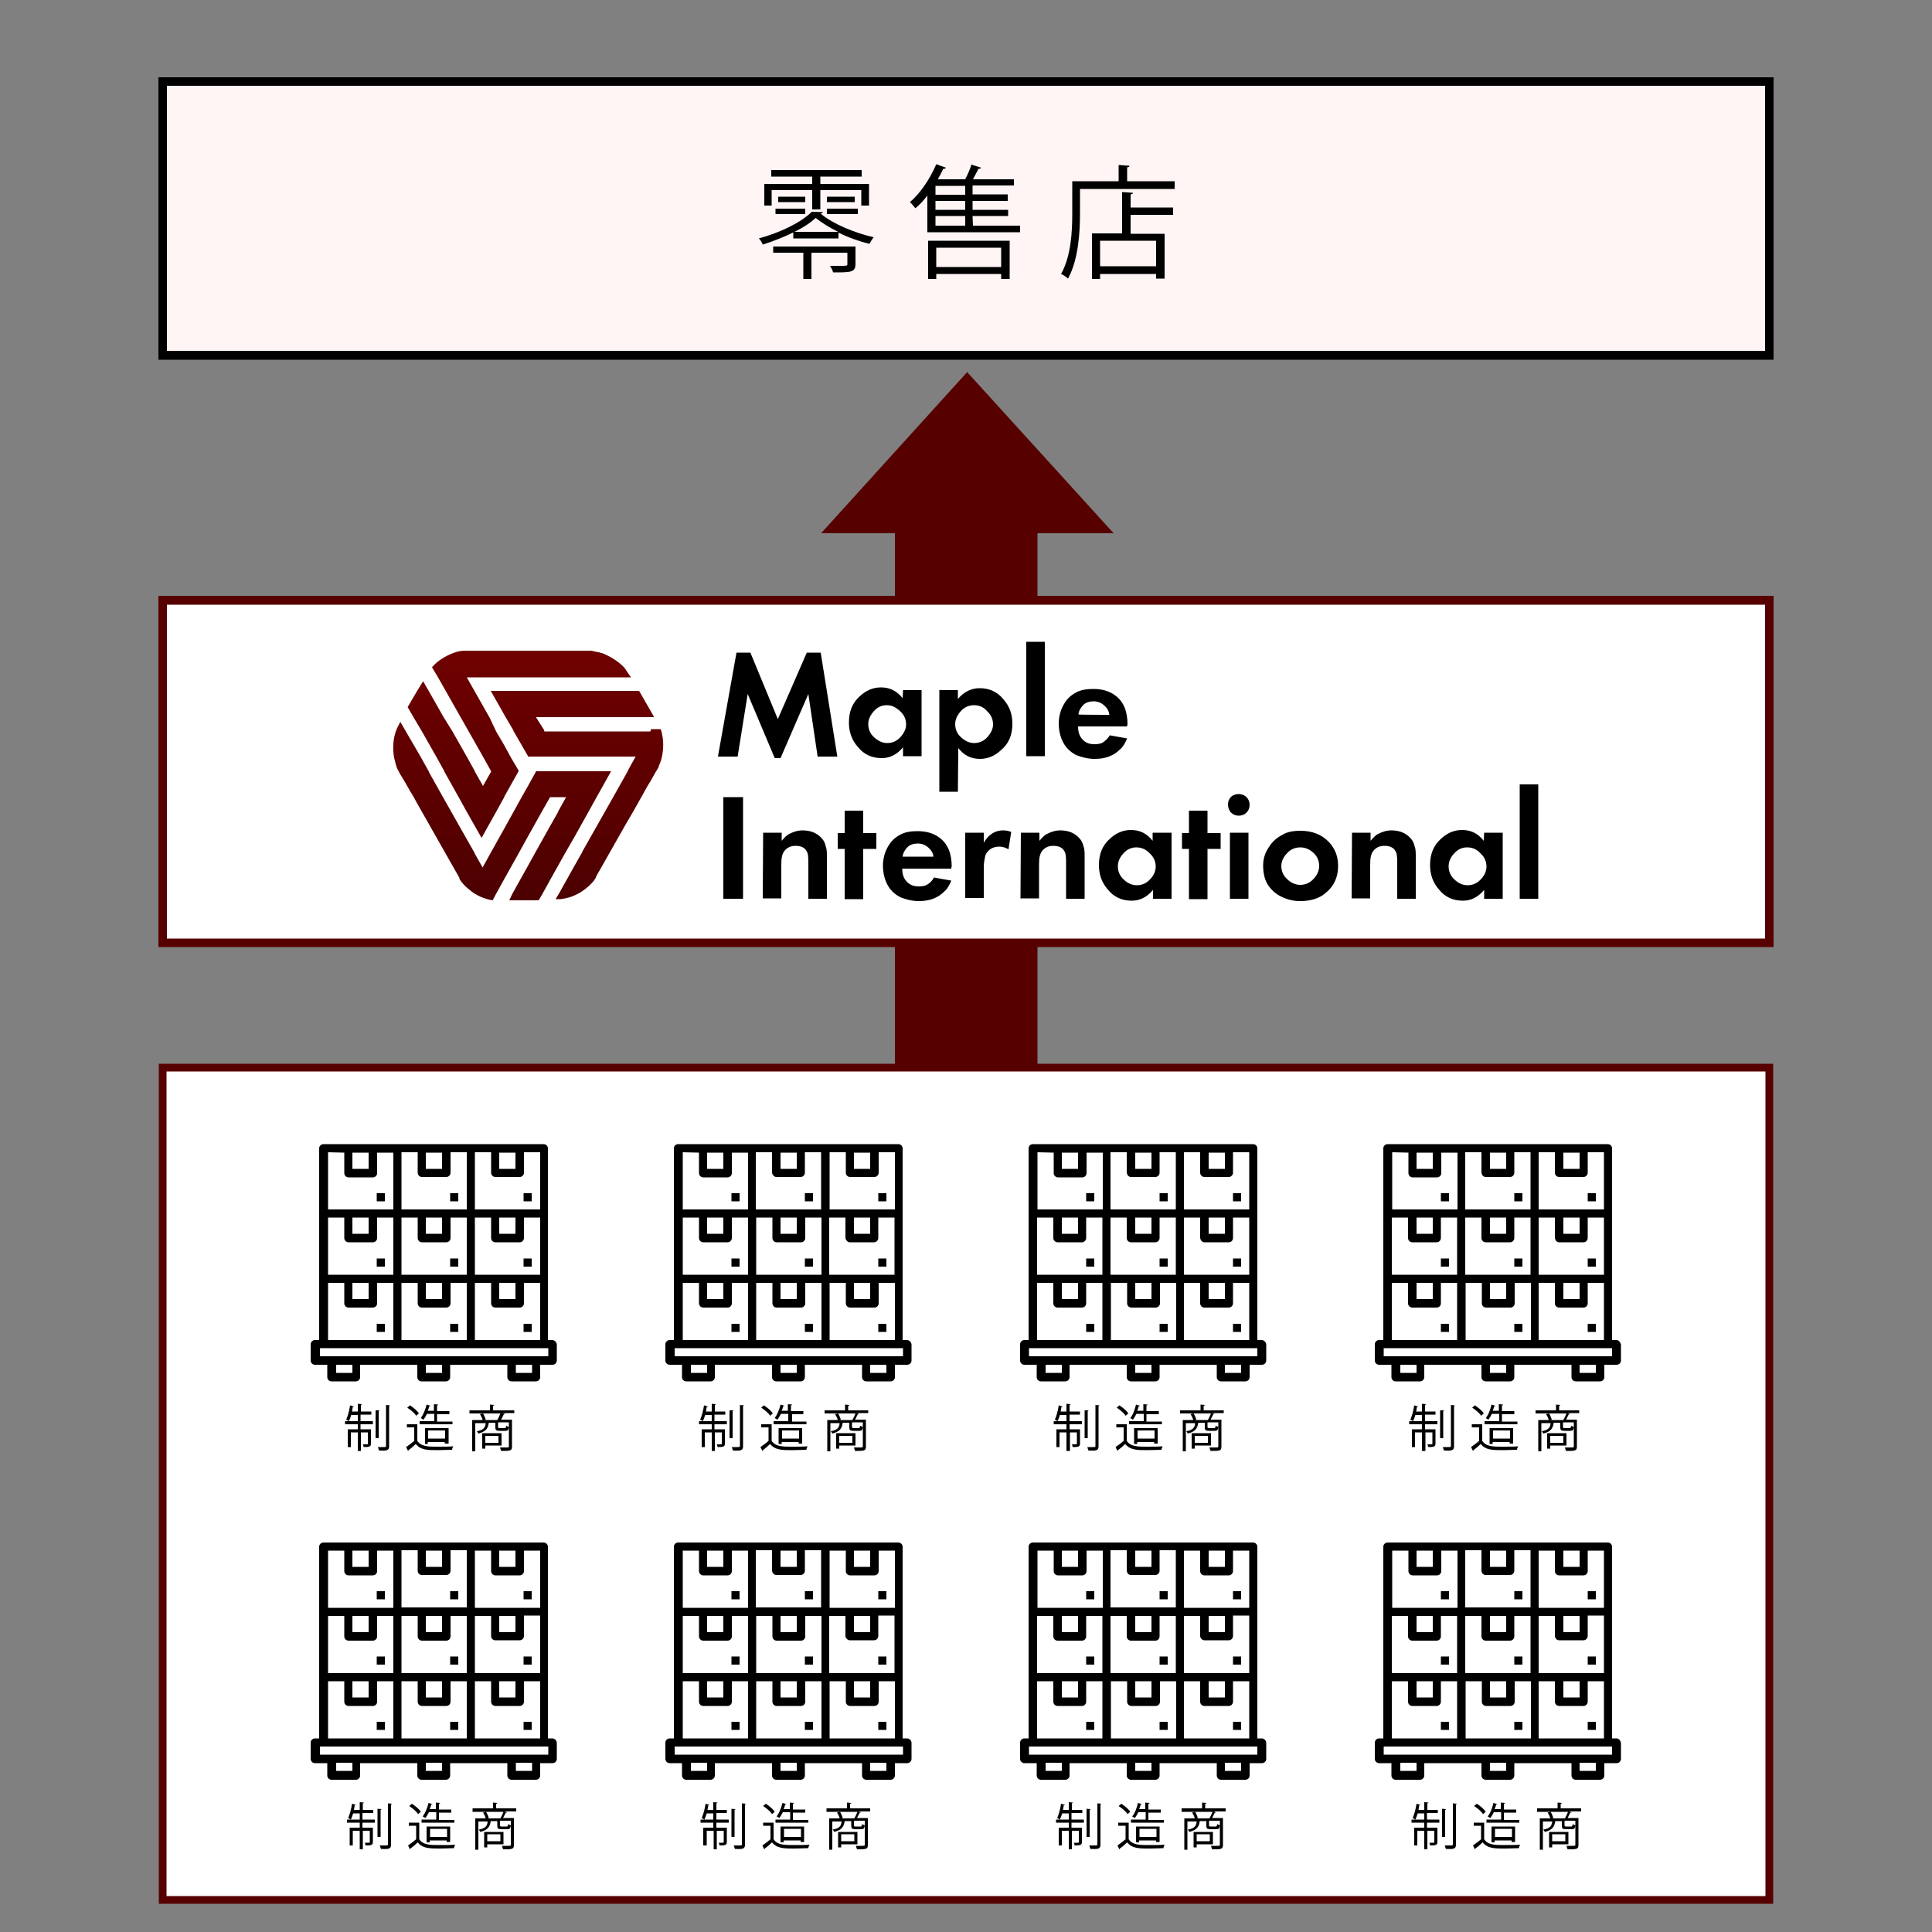 <?xml version="1.0" encoding="utf-8"?>
<!-- Generator: Adobe Illustrator 18.0.0, SVG Export Plug-In . SVG Version: 6.00 Build 0)  -->
<!DOCTYPE svg PUBLIC "-//W3C//DTD SVG 1.1//EN" "http://www.w3.org/Graphics/SVG/1.1/DTD/svg11.dtd">
<svg version="1.1" id="レイヤー_1" xmlns="http://www.w3.org/2000/svg" xmlns:xlink="http://www.w3.org/1999/xlink" x="0px"
	 y="0px" viewBox="0 0 500 500" enable-background="new 0 0 500 500" xml:space="preserve">
<rect x="0" y="0" width="500" height="500" fill="#808080" stroke="none"/>
<rect x="231.6" y="135.9" fill="#570000" width="36.9" height="154.1"/>
<polygon fill="#570000" points="212.5,138 250.3,96.3 288.2,138 "/>
<g>
	<g>
		<rect x="42.1" y="155.3" fill="#FFFFFF" width="415.8" height="88.7"/>
		<path fill="#570000" d="M459,245.1H41v-90.9h418V245.1z M43.2,242.9h413.6v-86.4H43.2V242.9z"/>
	</g>
	<g>
		<g>
			<path fill="#FFFFFF" d="M168.3,189.3h-4.2h-7.6h-4.2h-7.6h-3.8l-0.1-0.3v-0.1l-2.1-3.3h3.8h0.1h4.1h7.6h4.2h7.6h3.2l-1.6-2.8
				l-2.3-4h-3.2H158h-7.6h-4.2H146h-7.6h-3.7H127l0,0l3.8,6.7l2,3.4l0.1,0.3l3.7,6.4v0.1l0.1,0.1h0.1h4h3.7h4h4.2h7.6h4.2l-2,3.6
				v0.1l-3.7,6.6l-4.3,7.6l-3.8,6.7v0.1l-2.1,3.7l-3.8,6.8l-1,1.7h0.7c0.4,0,0.8,0,1.2-0.1c2.1-0.3,4.3-1.3,6.1-2.8
				c1-0.8,2-1.8,2.5-2.9l0,0v-0.1l3.8-6.7l3.8-6.7c1.2-2,2.8-4.8,4.3-7.5c0.8-1.5,1.6-2.9,2.3-4l1.3-2.3l0.3-0.4v-0.1l0.3-0.5
				c0.1-0.1,0.1-0.3,0.1-0.4c0.4-0.8,0.7-1.7,0.9-2.8c0.4-2.3,0.3-4.6-0.4-6.7h-2.5L168.3,189.3L168.3,189.3z"/>
			
				<linearGradient id="SVGID_1_" gradientUnits="userSpaceOnUse" x1="71.007" y1="365.151" x2="71.007" y2="417.843" gradientTransform="matrix(2.119 0 0 -2.119 -1.119 1029.428)">
				<stop  offset="0" style="stop-color:#400000"/>
				<stop  offset="1" style="stop-color:#7D0000"/>
			</linearGradient>
			<path fill="url(#SVGID_1_)" d="M168.3,189.3h-4.2h-7.6h-4.2h-7.6h-3.8l-0.1-0.3v-0.1l-2.1-3.3h3.8h0.1h4.1h7.6h4.2h7.6h3.2
				l-1.6-2.8l-2.3-4h-3.2H158h-7.6h-4.2H146h-7.6h-3.7H127l0,0l3.8,6.7l2,3.4l0.1,0.3l3.7,6.4v0.1l0.1,0.1h0.1h4h3.7h4h4.2h7.6h4.2
				l-2,3.6v0.1l-3.7,6.6l-4.3,7.6l-3.8,6.7v0.1l-2.1,3.7l-3.8,6.8l-1,1.7h0.7c0.4,0,0.8,0,1.2-0.1c2.1-0.3,4.3-1.3,6.1-2.8
				c1-0.8,2-1.8,2.5-2.9l0,0v-0.1l3.8-6.7l3.8-6.7c1.2-2,2.8-4.8,4.3-7.5c0.8-1.5,1.6-2.9,2.3-4l1.3-2.3l0.3-0.4v-0.1l0.3-0.5
				c0.1-0.1,0.1-0.3,0.1-0.4c0.4-0.8,0.7-1.7,0.9-2.8c0.4-2.3,0.3-4.6-0.4-6.7h-2.5L168.3,189.3L168.3,189.3z"/>
			<path fill="#FFFFFF" d="M109.2,189.3l3.8,6.7l2,3.6v0.1l3.7,6.6l2.1,3.8l3.8,6.7v0.1l3.8-6.8l2.1-3.8v-0.1l3.7-6.6v-0.1l0,0v-0.1
				l-2-3.4l-1.8-3.3l-2-3.4l-1.7-3.6l-3.8-6.7l-2.1-3.7h4.1h0.3h7.6h7.9h7.6h0.1h4.1h7.6h3.2l-0.7-1c-0.3-0.5-0.7-1-1-1.5
				c-1.5-1.6-3.6-2.9-5.6-3.7c-0.5-0.1-1.2-0.4-1.7-0.4c-0.5-0.1-1-0.3-1.5-0.3h-0.7H152h-2.5c-1.5,0-3.3,0-5.1,0
				c-2.8,0-5.6,0-7.8,0s-5,0-7.9,0c-1.8,0-3.6,0-5,0h-2.6h0.1h-0.6c-0.5,0-0.9,0-1.5,0.1c-0.7,0.1-1.2,0.3-1.8,0.5
				c-2.1,0.8-4.2,2.1-5.5,3.7l1.5,2.5l2.1,3.7l3.8,6.7l2.1,3.7l3.8,6.7l2,3.6l0,0v0.1l-2.1,3.7l-2.1-3.7v-0.1l-2-3.6l-3.8-6.7
				l-2.3-3.7l-3.8-6.7l-1.5-2.6l-1.6,2.6l-2.4,4.1l1.5,2.6L109.2,189.3z"/>
			
				<linearGradient id="SVGID_2_" gradientUnits="userSpaceOnUse" x1="63.966" y1="365.151" x2="63.966" y2="417.843" gradientTransform="matrix(2.119 0 0 -2.119 -1.119 1029.428)">
				<stop  offset="0" style="stop-color:#400000"/>
				<stop  offset="1" style="stop-color:#7D0000"/>
			</linearGradient>
			<path fill="url(#SVGID_2_)" d="M109.2,189.3l3.8,6.7l2,3.6v0.1l3.7,6.6l2.1,3.8l3.8,6.7v0.1l3.8-6.8l2.1-3.8v-0.1l3.7-6.6v-0.1
				l0,0v-0.1l-2-3.4l-1.8-3.3l-2-3.4l-1.7-3.6l-3.8-6.7l-2.1-3.7h4.1h0.3h7.6h7.9h7.6h0.1h4.1h7.6h3.2l-0.7-1c-0.3-0.5-0.7-1-1-1.5
				c-1.5-1.6-3.6-2.9-5.6-3.7c-0.5-0.1-1.2-0.4-1.7-0.4c-0.5-0.1-1-0.3-1.5-0.3h-0.7H152h-2.5c-1.5,0-3.3,0-5.1,0
				c-2.8,0-5.6,0-7.8,0s-5,0-7.9,0c-1.8,0-3.6,0-5,0h-2.6h0.1h-0.6c-0.5,0-0.9,0-1.5,0.1c-0.7,0.1-1.2,0.3-1.8,0.5
				c-2.1,0.8-4.2,2.1-5.5,3.7l1.5,2.5l2.1,3.7l3.8,6.7l2.1,3.7l3.8,6.7l2,3.6l0,0v0.1l-2.1,3.7l-2.1-3.7v-0.1l-2-3.6l-3.8-6.7
				l-2.3-3.7l-3.8-6.7l-1.5-2.6l-1.6,2.6l-2.4,4.1l1.5,2.6L109.2,189.3z"/>
			<path fill="#FFFFFF" d="M148.5,216.9L148.5,216.9l3.8-6.8l2.1-3.8l3.7-6.6v-0.1h-7.6h-4.2l0,0h-7.5h-0.1l0,0v0.1l-2,3.6l-1.7,3
				l-2.1,3.8l-2.1,3.8l-3.8,6.8l-2.1,3.8l-2.1-3.7v-0.1L119,214l-4.3-7.6l-3.7-6.6v-0.1l-2-3.6l-3.9-6.7l-1.5-2.6l-0.5,1
				c-0.3,0.5-0.5,1-0.7,1.6c-0.7,2-0.8,4.5-0.4,6.7c0.3,1.2,0.5,2.3,1,3.2l0.3,0.5v0.1l1.5,2.5c0.9,1.6,1.7,3,2.4,4.1
				c0.4,0.8,0.8,1.5,0.8,1.5s1.5,2.6,3.3,5.8l3.8,6.7l3.8,6.7v0.1v0.1c0.5,1,1.5,2,2.5,2.8c1.7,1.5,4,2.5,6.1,2.8l0.9-1.7l2.1-3.8
				l3.8-6.8l2.1-3.8l3.8-6.8l2.1-3.7v-0.1l0,0h4.2l-2.1,3.8v0.1l-2.1,3.7l-3.8,6.8l-2.1,3.8l-3.8,6.8l-0.8,1.7h2h5.6l1-1.7l2.1-3.8
				l3.8-6.8L148.5,216.9z"/>
			
				<linearGradient id="SVGID_3_" gradientUnits="userSpaceOnUse" x1="61.858" y1="365.151" x2="61.858" y2="417.843" gradientTransform="matrix(2.119 0 0 -2.119 -1.119 1029.428)">
				<stop  offset="0" style="stop-color:#400000"/>
				<stop  offset="1" style="stop-color:#7D0000"/>
			</linearGradient>
			<path fill="url(#SVGID_3_)" d="M148.5,216.9L148.5,216.9l3.8-6.8l2.1-3.8l3.7-6.6v-0.1h-7.6h-4.2l0,0h-7.5h-0.1l0,0v0.1l-2,3.6
				l-1.7,3l-2.1,3.8l-2.1,3.8l-3.8,6.8l-2.1,3.8l-2.1-3.7v-0.1L119,214l-4.3-7.6l-3.7-6.6v-0.1l-2-3.6l-3.9-6.7l-1.5-2.6l-0.5,1
				c-0.3,0.5-0.5,1-0.7,1.6c-0.7,2-0.8,4.5-0.4,6.7c0.3,1.2,0.5,2.3,1,3.2l0.3,0.5v0.1l1.5,2.5c0.9,1.6,1.7,3,2.4,4.1
				c0.4,0.8,0.8,1.5,0.8,1.5s1.5,2.6,3.3,5.8l3.8,6.7l3.8,6.7v0.1v0.1c0.5,1,1.5,2,2.5,2.8c1.7,1.5,4,2.5,6.1,2.8l0.9-1.7l2.1-3.8
				l3.8-6.8l2.1-3.8l3.8-6.8l2.1-3.7v-0.1l0,0h4.2l-2.1,3.8v0.1l-2.1,3.7l-3.8,6.8l-2.1,3.8l-3.8,6.8l-0.8,1.7h2h5.6l1-1.7l2.1-3.8
				l3.8-6.8L148.5,216.9z"/>
		</g>
		<g>
			<path d="M185.8,195.8l4.8-26.9h3.6l7.1,17.2l7.5-17.2h3.6l4.3,26.9h-5.1l-2.4-16.2l-7.2,16.6h-1.5l-7-16.6l-2.6,16.2H185.8
				L185.8,195.8z"/>
			<path d="M233.7,178.6h4.8v17.1h-4.8v-2.3c-1.5,1.8-3.3,2.8-5.5,2.8c-2.5,0-4.6-0.9-6.2-2.9c-1.5-1.7-2.3-3.8-2.3-6.3
				c0-2.9,0.9-5.1,2.8-6.8c1.6-1.5,3.4-2.3,5.5-2.3c2.3,0,4.1,0.9,5.6,2.8L233.7,178.6L233.7,178.6z M229.5,182.5
				c-1.3,0-2.4,0.5-3.3,1.5s-1.5,2.1-1.5,3.4s0.5,2.5,1.5,3.4s2.1,1.5,3.4,1.5c1.3,0,2.5-0.5,3.4-1.5s1.5-2.1,1.5-3.3
				c0-1.3-0.5-2.5-1.5-3.4C231.8,183,230.8,182.5,229.5,182.5z"/>
			<path d="M247.9,204.9h-4.8v-26.3h4.8v2.3c1.5-1.8,3.4-2.8,5.6-2.8c2.5,0,4.6,0.9,6.2,2.9c1.5,1.7,2.3,3.7,2.3,6.3
				c0,2.9-0.9,5.1-2.9,6.8c-1.6,1.5-3.4,2.3-5.5,2.3c-2.3,0-4.1-0.9-5.6-2.8L247.9,204.9L247.9,204.9z M252.1,182.5
				c-1.3,0-2.5,0.5-3.4,1.5s-1.5,2.1-1.5,3.4s0.5,2.5,1.5,3.4s2.1,1.5,3.4,1.5c1.3,0,2.5-0.5,3.4-1.5s1.5-2.1,1.5-3.3
				c0-1.3-0.5-2.5-1.5-3.4C254.6,183,253.4,182.5,252.1,182.5z"/>
			<path d="M270.4,166.1v29.6h-4.8v-29.6H270.4z"/>
			<path d="M291.7,188H279c0,1.5,0.4,2.6,1.2,3.4c0.7,0.8,1.7,1.2,3,1.2c0.9,0,1.7-0.1,2.3-0.5c0.5-0.4,1.2-0.9,1.7-1.8l4.5,0.8
				c-0.5,1.2-1,2.1-1.8,2.8c-1.7,1.7-3.8,2.5-6.6,2.5c-1.7,0-3.3-0.4-4.8-1c-1.7-0.9-2.9-2.1-3.7-4c-0.5-1.2-0.8-2.6-0.8-4.1
				c0-1.7,0.4-3.4,1.2-4.8c0.8-1.5,1.8-2.5,3.3-3.3c1.3-0.7,2.8-0.9,4.5-0.9c2.1,0,4,0.5,5.5,1.6c2.3,1.6,3.3,4.2,3.3,7.6
				C291.7,187.6,291.7,187.7,291.7,188z M287.1,185c-0.1-0.9-0.5-1.6-0.9-2c-0.8-0.9-1.8-1.5-3.2-1.5c-1,0-2,0.3-2.6,0.9
				c-0.7,0.7-1.2,1.5-1.3,2.5C279.1,185,287.1,185,287.1,185z"/>
			<path d="M192.3,206.3v26.3h-5.1v-26.3H192.3z"/>
			<path d="M197.5,215.5h4.8v2.1c0.7-0.8,1.3-1.5,2-1.8c1-0.5,2.1-0.9,3.4-0.9c2.1,0,3.8,0.7,5,2.1c0.5,0.5,0.8,1.2,1,2
				c0.3,0.8,0.3,1.7,0.3,2.8v10.8h-4.8V223c0-1.3-0.1-2.3-0.5-2.8c-0.5-0.9-1.5-1.3-2.8-1.3c-1.2,0-2.1,0.4-2.8,1.2s-0.9,2-0.9,3.6
				v8.8h-4.8L197.5,215.5L197.5,215.5z"/>
			<path d="M223.4,219.7v13h-4.8v-13h-1.8v-4.1h1.8v-5.8h4.8v5.8h3.4v4.1H223.4z"/>
			<path d="M246.2,224.8h-12.7c0,1.5,0.4,2.6,1.2,3.4s1.7,1.2,3,1.2c0.9,0,1.7-0.1,2.3-0.5c0.7-0.4,1.2-0.9,1.7-1.8l4.5,0.8
				c-0.5,1.2-1,2.1-1.8,2.8c-1.7,1.7-3.8,2.5-6.6,2.5c-1.7,0-3.3-0.4-4.8-1c-1.7-0.9-2.9-2.1-3.7-4c-0.5-1.2-0.8-2.6-0.8-4.1
				c0-1.7,0.4-3.4,1.2-4.8c0.8-1.5,1.8-2.5,3.3-3.3c1.3-0.7,2.8-0.9,4.5-0.9c2.1,0,4,0.5,5.5,1.6c2.3,1.6,3.3,4.2,3.3,7.6
				C246.2,224.4,246.2,224.6,246.2,224.8z M241.6,221.8c-0.1-0.9-0.5-1.6-0.9-2c-0.8-0.9-1.8-1.5-3.2-1.5c-1,0-2,0.3-2.6,0.9
				c-0.7,0.7-1.2,1.5-1.3,2.5h8V221.8z"/>
			<path d="M249.8,215.5h4.8v2.6c1.2-2.1,2.9-3.2,5-3.2c0.7,0,1.3,0.1,2.1,0.4l-0.7,4.5c-0.7-0.4-1.5-0.7-2.3-0.7
				c-1.3,0-2.3,0.4-3,1.2c-0.4,0.4-0.7,0.9-0.8,1.6s-0.3,1.3-0.3,2.4v8.1h-4.8V215.5L249.8,215.5L249.8,215.5z"/>
			<path d="M264.2,215.5h4.8v2.1c0.7-0.8,1.3-1.5,2-1.8c1-0.5,2.1-0.9,3.4-0.9c2.1,0,3.8,0.7,5,2.1c0.5,0.5,0.8,1.2,1,2
				c0.3,0.7,0.3,1.7,0.3,2.8v10.8h-4.8V223c0-1.3-0.1-2.3-0.5-2.8c-0.5-0.9-1.5-1.3-2.8-1.3c-1.2,0-2.1,0.4-2.8,1.2
				c-0.7,0.8-0.9,2-0.9,3.6v8.8h-4.8L264.2,215.5L264.2,215.5z"/>
			<path d="M298.4,215.5h4.8v17.1h-4.8v-2.3c-1.5,1.8-3.3,2.8-5.5,2.8c-2.5,0-4.6-0.9-6.2-2.9c-1.5-1.7-2.3-3.8-2.3-6.3
				c0-2.9,0.9-5.1,2.8-6.8c1.6-1.5,3.4-2.3,5.5-2.3c2.3,0,4.1,0.9,5.6,2.8v-2.1H298.4z M294.1,219.3c-1.3,0-2.4,0.5-3.3,1.5
				c-0.9,0.9-1.5,2.1-1.5,3.4s0.5,2.5,1.5,3.4c0.9,0.9,2.1,1.5,3.4,1.5s2.5-0.5,3.4-1.5c0.9-0.9,1.5-2.1,1.5-3.3
				c0-1.3-0.5-2.5-1.5-3.4C296.6,219.8,295.4,219.3,294.1,219.3z"/>
			<path d="M312.5,219.7v13h-4.8v-13h-1.8v-4.1h1.8v-5.8h4.8v5.8h3.4v4.1H312.5z"/>
			<path d="M320.6,205.5c0.8,0,1.5,0.3,2,0.8s0.8,1.2,0.8,2s-0.3,1.5-0.8,2s-1.2,0.8-2,0.8s-1.5-0.3-2-0.8s-0.8-1.3-0.8-2.1
				s0.3-1.5,0.8-2C319.2,205.7,319.8,205.5,320.6,205.5z M323.1,215.5v17.1h-4.8v-17.1H323.1L323.1,215.5z"/>
			<path d="M336.5,215c3,0,5.5,0.9,7.4,2.9c1.6,1.7,2.4,3.7,2.4,6.2c0,2.8-1,5.1-3,6.8c-1.7,1.6-4.1,2.3-6.8,2.3
				c-1.8,0-3.4-0.4-5-1.2s-2.8-2-3.6-3.4c-0.7-1.3-1-2.9-1-4.6c0-1.6,0.4-3,1.2-4.3c0.9-1.6,2.1-2.8,3.7-3.6
				C333,215.3,334.7,215,336.5,215z M336.5,219.3c-1.3,0-2.5,0.5-3.4,1.5c-0.9,0.9-1.5,2.1-1.5,3.3c0,1.3,0.5,2.5,1.5,3.4
				c0.9,0.9,2.1,1.5,3.4,1.5s2.5-0.5,3.4-1.5c0.9-0.9,1.5-2.1,1.5-3.4s-0.5-2.5-1.5-3.4C338.9,219.8,337.8,219.3,336.5,219.3z"/>
			<path d="M349.9,215.5h4.8v2.1c0.7-0.8,1.3-1.5,2-1.8c1-0.5,2.1-0.9,3.4-0.9c2.1,0,3.8,0.7,5,2.1c0.5,0.5,0.8,1.2,1,2
				c0.3,0.7,0.3,1.7,0.3,2.8v10.8h-4.8V223c0-1.3-0.1-2.3-0.5-2.8c-0.5-0.9-1.5-1.3-2.8-1.3c-1.2,0-2.1,0.4-2.8,1.2
				c-0.7,0.8-0.9,2-0.9,3.6v8.8h-4.8L349.9,215.5L349.9,215.5z"/>
			<path d="M384.1,215.5h4.8v17.1h-4.8v-2.3c-1.5,1.8-3.3,2.8-5.5,2.8c-2.5,0-4.6-0.9-6.2-2.9c-1.5-1.7-2.3-3.8-2.3-6.3
				c0-2.9,0.9-5.1,2.8-6.8c1.6-1.5,3.4-2.3,5.5-2.3c2.3,0,4.1,0.9,5.6,2.8L384.1,215.5L384.1,215.5z M379.7,219.3
				c-1.3,0-2.4,0.5-3.3,1.5c-0.9,0.9-1.5,2.1-1.5,3.4s0.5,2.5,1.5,3.4c0.9,0.9,2.1,1.5,3.4,1.5s2.5-0.5,3.4-1.5
				c0.9-0.9,1.5-2.1,1.5-3.3c0-1.3-0.5-2.5-1.5-3.4C382.2,219.8,381.1,219.3,379.7,219.3z"/>
			<path d="M398.1,203v29.6h-4.8V203H398.1L398.1,203z"/>
		</g>
	</g>
</g>
<g>
	<g>
		<rect x="42.1" y="21.1" fill="#FFF5F5" width="415.8" height="70.8"/>
		<path d="M459,93.1H41V20h418V93.1z M43.2,90.8h413.6V22.2H43.2V90.8z"/>
	</g>
</g>
<rect x="42.1" y="276.3" fill="#FFFFFF" stroke="#570000" stroke-width="2" stroke-miterlimit="10" width="415.8" height="215.4"/>
<g id="Outline_2_">
	<path d="M418.3,449.9h-1.1v-49.6c0-0.6-0.5-1.1-1.1-1.1h-57c-0.6,0-1.1,0.5-1.1,1.1v49.6h-1.1c-0.6,0-1.1,0.5-1.1,1.1v4.2
		c0,0.6,0.5,1.1,1.1,1.1h3.2v3.2c0,0.6,0.5,1.1,1.1,1.1h6.3c0.6,0,1.1-0.5,1.1-1.1v-3.2h14.8v3.2c0,0.6,0.5,1.1,1.1,1.1h6.3
		c0.6,0,1.1-0.5,1.1-1.1v-3.2h14.8v3.2c0,0.6,0.5,1.1,1.1,1.1h6.3c0.6,0,1.1-0.5,1.1-1.1v-3.2h3.2c0.6,0,1.1-0.5,1.1-1.1V451
		C419.3,450.3,418.9,449.9,418.3,449.9z M398.2,449.9v-14.8h4.2v5.3c0,0.6,0.5,1.1,1.1,1.1h6.3c0.6,0,1.1-0.5,1.1-1.1v-5.3h4.2v14.8
		H398.2z M366.6,435.1h4.2v4.2h-4.2V435.1z M360.2,433v-14.8h4.2v5.3c0,0.6,0.5,1.1,1.1,1.1h6.3c0.6,0,1.1-0.5,1.1-1.1v-5.3h4.2V433
		H360.2z M366.6,418.2h4.2v4.2h-4.2V418.2z M379.2,418.2h4.2v5.3c0,0.6,0.5,1.1,1.1,1.1h6.3c0.6,0,1.1-0.5,1.1-1.1v-5.3h4.2V433
		h-16.9L379.2,418.2L379.2,418.2z M385.6,401.3h4.2v4.2h-4.2V401.3z M384.5,407.6h6.3c0.6,0,1.1-0.5,1.1-1.1v-5.3h4.2V416h-16.9
		v-14.8h4.2v5.3C383.5,407.2,383.9,407.6,384.5,407.6z M385.6,418.2h4.2v4.2h-4.2V418.2z M404.6,418.2h4.2v4.2h-4.2V418.2z
		 M403.5,424.5h6.3c0.6,0,1.1-0.5,1.1-1.1v-5.3h4.2V433h-16.9v-14.8h4.2v5.3C402.5,424,402.9,424.5,403.5,424.5z M404.6,435.1h4.2
		v4.2h-4.2V435.1z M385.6,435.1h4.2v4.2h-4.2V435.1z M383.5,435.1v5.3c0,0.6,0.5,1.1,1.1,1.1h6.3c0.6,0,1.1-0.5,1.1-1.1v-5.3h4.2
		v14.8h-16.9v-14.8H383.5z M415.1,416.1h-16.9v-14.8h4.2v5.3c0,0.6,0.5,1.1,1.1,1.1h6.3c0.6,0,1.1-0.5,1.1-1.1v-5.3h4.2L415.1,416.1
		L415.1,416.1z M404.6,401.3h4.2v4.2h-4.2V401.3z M366.6,401.3h4.2v4.2h-4.2V401.3z M364.5,401.3v5.3c0,0.6,0.5,1.1,1.1,1.1h6.3
		c0.6,0,1.1-0.5,1.1-1.1v-5.3h4.2v14.8h-16.9v-14.8H364.5z M360.2,435.1h4.2v5.3c0,0.6,0.5,1.1,1.1,1.1h6.3c0.6,0,1.1-0.5,1.1-1.1
		v-5.3h4.2v14.8h-16.9L360.2,435.1L360.2,435.1z M366.6,458.3h-4.2v-2.1h4.2V458.3z M389.8,458.3h-4.2v-2.1h4.2V458.3z M413,458.3
		h-4.2v-2.1h4.2V458.3z M417.2,454.1h-59.1V452h59.1V454.1z"/>
	<path d="M410.9,445.6h2.1v2.1h-2.1V445.6z"/>
	<path d="M391.9,445.6h2.1v2.1h-2.1V445.6z"/>
	<path d="M410.9,428.7h2.1v2.1h-2.1V428.7z"/>
	<path d="M391.9,428.7h2.1v2.1h-2.1V428.7z"/>
	<path d="M372.9,445.6h2.1v2.1h-2.1V445.6z"/>
	<path d="M372.9,428.7h2.1v2.1h-2.1V428.7z"/>
	<path d="M410.9,411.8h2.1v2.1h-2.1V411.8z"/>
	<path d="M391.9,411.8h2.1v2.1h-2.1V411.8z"/>
	<path d="M372.9,411.8h2.1v2.1h-2.1V411.8z"/>
</g>
<g id="Outline_1_">
	<path d="M326.5,449.9h-1.1v-49.6c0-0.6-0.5-1.1-1.1-1.1h-57c-0.6,0-1.1,0.5-1.1,1.1v49.6h-1.1c-0.6,0-1.1,0.5-1.1,1.1v4.2
		c0,0.6,0.5,1.1,1.1,1.1h3.2v3.2c0,0.6,0.5,1.1,1.1,1.1h6.3c0.6,0,1.1-0.5,1.1-1.1v-3.2h14.8v3.2c0,0.6,0.5,1.1,1.1,1.1h6.3
		c0.6,0,1.1-0.5,1.1-1.1v-3.2h14.8v3.2c0,0.6,0.5,1.1,1.1,1.1h6.3c0.6,0,1.1-0.5,1.1-1.1v-3.2h3.2c0.6,0,1.1-0.5,1.1-1.1V451
		C327.6,450.3,327.1,449.9,326.5,449.9z M306.4,449.9v-14.8h4.2v5.3c0,0.6,0.5,1.1,1.1,1.1h6.3c0.6,0,1.1-0.5,1.1-1.1v-5.3h4.2v14.8
		H306.4z M274.8,435.1h4.2v4.2h-4.2V435.1z M268.4,433v-14.8h4.2v5.3c0,0.6,0.5,1.1,1.1,1.1h6.3c0.6,0,1.1-0.5,1.1-1.1v-5.3h4.2V433
		H268.4z M274.8,418.2h4.2v4.2h-4.2V418.2z M287.4,418.2h4.2v5.3c0,0.6,0.5,1.1,1.1,1.1h6.3c0.6,0,1.1-0.5,1.1-1.1v-5.3h4.2V433
		h-16.9L287.4,418.2L287.4,418.2z M293.8,401.3h4.2v4.2h-4.2V401.3z M292.7,407.6h6.3c0.6,0,1.1-0.5,1.1-1.1v-5.3h4.2V416h-16.9
		v-14.8h4.2v5.3C291.7,407.2,292.1,407.6,292.7,407.6z M293.8,418.2h4.2v4.2h-4.2V418.2z M312.8,418.2h4.2v4.2h-4.2V418.2z
		 M311.7,424.5h6.3c0.6,0,1.1-0.5,1.1-1.1v-5.3h4.2V433h-16.9v-14.8h4.2v5.3C310.7,424,311.1,424.5,311.7,424.5z M312.8,435.1h4.2
		v4.2h-4.2V435.1z M293.8,435.1h4.2v4.2h-4.2V435.1z M291.7,435.1v5.3c0,0.6,0.5,1.1,1.1,1.1h6.3c0.6,0,1.1-0.5,1.1-1.1v-5.3h4.2
		v14.8h-16.9v-14.8H291.7z M323.3,416.1h-16.9v-14.8h4.2v5.3c0,0.6,0.5,1.1,1.1,1.1h6.3c0.6,0,1.1-0.5,1.1-1.1v-5.3h4.2L323.3,416.1
		L323.3,416.1z M312.8,401.3h4.2v4.2h-4.2V401.3z M274.8,401.3h4.2v4.2h-4.2V401.3z M272.7,401.3v5.3c0,0.6,0.5,1.1,1.1,1.1h6.3
		c0.6,0,1.1-0.5,1.1-1.1v-5.3h4.2v14.8h-16.9v-14.8H272.7z M268.4,435.1h4.2v5.3c0,0.6,0.5,1.1,1.1,1.1h6.3c0.6,0,1.1-0.5,1.1-1.1
		v-5.3h4.2v14.8h-16.9L268.4,435.1L268.4,435.1z M274.8,458.3h-4.2v-2.1h4.2V458.3z M298,458.3h-4.2v-2.1h4.2V458.3z M321.2,458.3
		H317v-2.1h4.2V458.3z M325.4,454.1h-59.1V452h59.1V454.1z"/>
	<path d="M319.1,445.6h2.1v2.1h-2.1V445.6z"/>
	<path d="M300.1,445.6h2.1v2.1h-2.1V445.6z"/>
	<path d="M319.1,428.7h2.1v2.1h-2.1V428.7z"/>
	<path d="M300.1,428.7h2.1v2.1h-2.1V428.7z"/>
	<path d="M281.1,445.6h2.1v2.1h-2.1V445.6z"/>
	<path d="M281.1,428.7h2.1v2.1h-2.1V428.7z"/>
	<path d="M319.1,411.8h2.1v2.1h-2.1V411.8z"/>
	<path d="M300.1,411.8h2.1v2.1h-2.1V411.8z"/>
	<path d="M281.1,411.8h2.1v2.1h-2.1V411.8z"/>
</g>
<g id="Outline_3_">
	<path d="M234.7,449.9h-1.1v-49.6c0-0.6-0.5-1.1-1.1-1.1h-57c-0.6,0-1.1,0.5-1.1,1.1v49.6h-1.1c-0.6,0-1.1,0.5-1.1,1.1v4.2
		c0,0.6,0.5,1.1,1.1,1.1h3.2v3.2c0,0.6,0.5,1.1,1.1,1.1h6.3c0.6,0,1.1-0.5,1.1-1.1v-3.2h14.8v3.2c0,0.6,0.5,1.1,1.1,1.1h6.3
		c0.6,0,1.1-0.5,1.1-1.1v-3.2h14.8v3.2c0,0.6,0.5,1.1,1.1,1.1h6.3c0.6,0,1.1-0.5,1.1-1.1v-3.2h3.2c0.6,0,1.1-0.5,1.1-1.1V451
		C235.8,450.3,235.3,449.9,234.7,449.9z M214.7,449.9v-14.8h4.2v5.3c0,0.6,0.5,1.1,1.1,1.1h6.3c0.6,0,1.1-0.5,1.1-1.1v-5.3h4.2v14.8
		H214.7z M183,435.1h4.2v4.2H183V435.1z M176.7,433v-14.8h4.2v5.3c0,0.6,0.5,1.1,1.1,1.1h6.3c0.6,0,1.1-0.5,1.1-1.1v-5.3h4.2V433
		H176.7z M183,418.2h4.2v4.2H183V418.2z M195.7,418.2h4.2v5.3c0,0.6,0.5,1.1,1.1,1.1h6.3c0.6,0,1.1-0.5,1.1-1.1v-5.3h4.2V433h-16.9
		L195.7,418.2L195.7,418.2z M202,401.3h4.2v4.2H202V401.3z M200.9,407.6h6.3c0.6,0,1.1-0.5,1.1-1.1v-5.3h4.2V416h-16.9v-14.8h4.2
		v5.3C199.9,407.2,200.4,407.6,200.9,407.6z M202,418.2h4.2v4.2H202V418.2z M221,418.2h4.2v4.2H221V418.2z M219.9,424.5h6.3
		c0.6,0,1.1-0.5,1.1-1.1v-5.3h4.2V433h-16.9v-14.8h4.2v5.3C218.9,424,219.4,424.5,219.9,424.5z M221,435.1h4.2v4.2H221V435.1z
		 M202,435.1h4.2v4.2H202V435.1z M199.9,435.1v5.3c0,0.6,0.5,1.1,1.1,1.1h6.3c0.6,0,1.1-0.5,1.1-1.1v-5.3h4.2v14.8h-16.9v-14.8
		H199.9z M231.6,416.1h-16.9v-14.8h4.2v5.3c0,0.6,0.5,1.1,1.1,1.1h6.3c0.6,0,1.1-0.5,1.1-1.1v-5.3h4.2L231.6,416.1L231.6,416.1z
		 M221,401.3h4.2v4.2H221V401.3z M183,401.3h4.2v4.2H183V401.3z M180.9,401.3v5.3c0,0.6,0.5,1.1,1.1,1.1h6.3c0.6,0,1.1-0.5,1.1-1.1
		v-5.3h4.2v14.8h-16.9v-14.8H180.9z M176.7,435.1h4.2v5.3c0,0.6,0.5,1.1,1.1,1.1h6.3c0.6,0,1.1-0.5,1.1-1.1v-5.3h4.2v14.8h-16.9
		L176.7,435.1L176.7,435.1z M183,458.3h-4.2v-2.1h4.2V458.3z M206.2,458.3H202v-2.1h4.2V458.3z M229.4,458.3h-4.2v-2.1h4.2V458.3z
		 M233.7,454.1h-59.1V452h59.1L233.7,454.1L233.7,454.1z"/>
	<path d="M227.3,445.6h2.1v2.1h-2.1V445.6z"/>
	<path d="M208.3,445.6h2.1v2.1h-2.1V445.6z"/>
	<path d="M227.3,428.7h2.1v2.1h-2.1V428.7z"/>
	<path d="M208.3,428.7h2.1v2.1h-2.1V428.7z"/>
	<path d="M189.3,445.6h2.1v2.1h-2.1V445.6z"/>
	<path d="M189.3,428.7h2.1v2.1h-2.1V428.7z"/>
	<path d="M227.3,411.8h2.1v2.1h-2.1V411.8z"/>
	<path d="M208.3,411.8h2.1v2.1h-2.1V411.8z"/>
	<path d="M189.3,411.8h2.1v2.1h-2.1V411.8z"/>
</g>
<g id="Outline_4_">
	<path d="M142.9,449.9h-1.1v-49.6c0-0.6-0.5-1.1-1.1-1.1h-57c-0.6,0-1.1,0.5-1.1,1.1v49.6h-1.1c-0.6,0-1.1,0.5-1.1,1.1v4.2
		c0,0.6,0.5,1.1,1.1,1.1h3.2v3.2c0,0.6,0.5,1.1,1.1,1.1h6.3c0.6,0,1.1-0.5,1.1-1.1v-3.2H108v3.2c0,0.6,0.5,1.1,1.1,1.1h6.3
		c0.6,0,1.1-0.5,1.1-1.1v-3.2h14.8v3.2c0,0.6,0.5,1.1,1.1,1.1h6.3c0.6,0,1.1-0.5,1.1-1.1v-3.2h3.2c0.6,0,1.1-0.5,1.1-1.1V451
		C144,450.3,143.5,449.9,142.9,449.9z M122.9,449.9v-14.8h4.2v5.3c0,0.6,0.5,1.1,1.1,1.1h6.3c0.6,0,1.1-0.5,1.1-1.1v-5.3h4.2v14.8
		H122.9z M91.2,435.1h4.2v4.2h-4.2V435.1z M84.9,433v-14.8h4.2v5.3c0,0.6,0.5,1.1,1.1,1.1h6.3c0.6,0,1.1-0.5,1.1-1.1v-5.3h4.2V433
		H84.9z M91.2,418.2h4.2v4.2h-4.2V418.2z M103.9,418.2h4.2v5.3c0,0.6,0.5,1.1,1.1,1.1h6.3c0.6,0,1.1-0.5,1.1-1.1v-5.3h4.2V433h-16.9
		C103.9,433,103.9,418.2,103.9,418.2z M110.2,401.3h4.2v4.2h-4.2V401.3z M109.2,407.6h6.3c0.6,0,1.1-0.5,1.1-1.1v-5.3h4.2V416h-16.9
		v-14.8h4.2v5.3C108.1,407.2,108.6,407.6,109.2,407.6z M110.2,418.2h4.2v4.2h-4.2V418.2z M129.2,418.2h4.2v4.2h-4.2V418.2z
		 M128.2,424.5h6.3c0.6,0,1.1-0.5,1.1-1.1v-5.3h4.2V433h-16.9v-14.8h4.2v5.3C127.1,424,127.6,424.5,128.2,424.5z M129.2,435.1h4.2
		v4.2h-4.2V435.1z M110.2,435.1h4.2v4.2h-4.2V435.1z M108.1,435.1v5.3c0,0.6,0.5,1.1,1.1,1.1h6.3c0.6,0,1.1-0.5,1.1-1.1v-5.3h4.2
		v14.8h-16.9v-14.8H108.1z M139.8,416.1h-16.9v-14.8h4.2v5.3c0,0.6,0.5,1.1,1.1,1.1h6.3c0.6,0,1.1-0.5,1.1-1.1v-5.3h4.2V416.1z
		 M129.2,401.3h4.2v4.2h-4.2V401.3z M91.2,401.3h4.2v4.2h-4.2V401.3z M89.1,401.3v5.3c0,0.6,0.5,1.1,1.1,1.1h6.3
		c0.6,0,1.1-0.5,1.1-1.1v-5.3h4.2v14.8H84.9v-14.8H89.1z M84.9,435.1h4.2v5.3c0,0.6,0.5,1.1,1.1,1.1h6.3c0.6,0,1.1-0.5,1.1-1.1v-5.3
		h4.2v14.8H84.9V435.1z M91.2,458.3H87v-2.1h4.2V458.3z M114.4,458.3h-4.2v-2.1h4.2V458.3z M137.7,458.3h-4.2v-2.1h4.2V458.3z
		 M141.9,454.1H82.8V452h59.1V454.1z"/>
	<path d="M135.5,445.6h2.1v2.1h-2.1V445.6z"/>
	<path d="M116.5,445.6h2.1v2.1h-2.1V445.6z"/>
	<path d="M135.5,428.7h2.1v2.1h-2.1V428.7z"/>
	<path d="M116.5,428.7h2.1v2.1h-2.1V428.7z"/>
	<path d="M97.5,445.6h2.1v2.1h-2.1V445.6z"/>
	<path d="M97.5,428.7h2.1v2.1h-2.1V428.7z"/>
	<path d="M135.5,411.8h2.1v2.1h-2.1V411.8z"/>
	<path d="M116.5,411.8h2.1v2.1h-2.1V411.8z"/>
	<path d="M97.5,411.8h2.1v2.1h-2.1V411.8z"/>
</g>
<g id="Outline_8_">
	<path d="M418.3,346.8h-1.1v-49.6c0-0.6-0.5-1.1-1.1-1.1h-57c-0.6,0-1.1,0.5-1.1,1.1v49.6h-1.1c-0.6,0-1.1,0.5-1.1,1.1v4.2
		c0,0.6,0.5,1.1,1.1,1.1h3.2v3.2c0,0.6,0.5,1.1,1.1,1.1h6.3c0.6,0,1.1-0.5,1.1-1.1v-3.2h14.8v3.2c0,0.6,0.5,1.1,1.1,1.1h6.3
		c0.6,0,1.1-0.5,1.1-1.1v-3.2h14.8v3.2c0,0.6,0.5,1.1,1.1,1.1h6.3c0.6,0,1.1-0.5,1.1-1.1v-3.2h3.2c0.6,0,1.1-0.5,1.1-1.1v-4.2
		C419.3,347.3,418.9,346.8,418.3,346.8z M398.2,346.8V332h4.2v5.3c0,0.6,0.5,1.1,1.1,1.1h6.3c0.6,0,1.1-0.5,1.1-1.1V332h4.2v14.8
		H398.2z M366.6,332h4.2v4.2h-4.2V332z M360.2,329.9v-14.8h4.2v5.3c0,0.6,0.5,1.1,1.1,1.1h6.3c0.6,0,1.1-0.5,1.1-1.1v-5.3h4.2v14.8
		H360.2z M366.6,315.1h4.2v4.2h-4.2V315.1z M379.2,315.1h4.2v5.3c0,0.6,0.5,1.1,1.1,1.1h6.3c0.6,0,1.1-0.5,1.1-1.1v-5.3h4.2v14.8
		h-16.9L379.2,315.1L379.2,315.1z M385.6,298.3h4.2v4.2h-4.2V298.3z M384.5,304.6h6.3c0.6,0,1.1-0.5,1.1-1.1v-5.3h4.2V313h-16.9
		v-14.8h4.2v5.3C383.5,304.1,383.9,304.6,384.5,304.6z M385.6,315.1h4.2v4.2h-4.2V315.1z M404.6,315.1h4.2v4.2h-4.2V315.1z
		 M403.5,321.5h6.3c0.6,0,1.1-0.5,1.1-1.1v-5.3h4.2v14.8h-16.9v-14.8h4.2v5.3C402.5,321,402.9,321.5,403.5,321.5z M404.6,332h4.2
		v4.2h-4.2V332z M385.6,332h4.2v4.2h-4.2V332z M383.5,332v5.3c0,0.6,0.5,1.1,1.1,1.1h6.3c0.6,0,1.1-0.5,1.1-1.1V332h4.2v14.8h-16.9
		V332H383.5z M415.1,313h-16.9v-14.8h4.2v5.3c0,0.6,0.5,1.1,1.1,1.1h6.3c0.6,0,1.1-0.5,1.1-1.1v-5.3h4.2L415.1,313L415.1,313z
		 M404.6,298.3h4.2v4.2h-4.2V298.3z M366.6,298.3h4.2v4.2h-4.2V298.3z M364.5,298.3v5.3c0,0.6,0.5,1.1,1.1,1.1h6.3
		c0.6,0,1.1-0.5,1.1-1.1v-5.3h4.2V313h-16.9v-14.8L364.5,298.3L364.5,298.3z M360.2,332h4.2v5.3c0,0.6,0.5,1.1,1.1,1.1h6.3
		c0.6,0,1.1-0.5,1.1-1.1V332h4.2v14.8h-16.9L360.2,332L360.2,332z M366.6,355.3h-4.2v-2.1h4.2V355.3z M389.8,355.3h-4.2v-2.1h4.2
		V355.3z M413,355.3h-4.2v-2.1h4.2V355.3z M417.2,351h-59.1v-2.1h59.1V351z"/>
	<path d="M410.9,342.6h2.1v2.1h-2.1V342.6z"/>
	<path d="M391.9,342.6h2.1v2.1h-2.1V342.6z"/>
	<path d="M410.9,325.7h2.1v2.1h-2.1V325.7z"/>
	<path d="M391.9,325.7h2.1v2.1h-2.1V325.7z"/>
	<path d="M372.9,342.6h2.1v2.1h-2.1V342.6z"/>
	<path d="M372.9,325.7h2.1v2.1h-2.1V325.7z"/>
	<path d="M410.9,308.8h2.1v2.1h-2.1V308.8z"/>
	<path d="M391.9,308.8h2.1v2.1h-2.1V308.8z"/>
	<path d="M372.9,308.8h2.1v2.1h-2.1V308.8z"/>
</g>
<g id="Outline_7_">
	<path d="M326.5,346.8h-1.1v-49.6c0-0.6-0.5-1.1-1.1-1.1h-57c-0.6,0-1.1,0.5-1.1,1.1v49.6h-1.1c-0.6,0-1.1,0.5-1.1,1.1v4.2
		c0,0.6,0.5,1.1,1.1,1.1h3.2v3.2c0,0.6,0.5,1.1,1.1,1.1h6.3c0.6,0,1.1-0.5,1.1-1.1v-3.2h14.8v3.2c0,0.6,0.5,1.1,1.1,1.1h6.3
		c0.6,0,1.1-0.5,1.1-1.1v-3.2h14.8v3.2c0,0.6,0.5,1.1,1.1,1.1h6.3c0.6,0,1.1-0.5,1.1-1.1v-3.2h3.2c0.6,0,1.1-0.5,1.1-1.1v-4.2
		C327.6,347.3,327.1,346.8,326.5,346.8z M306.4,346.8V332h4.2v5.3c0,0.6,0.5,1.1,1.1,1.1h6.3c0.6,0,1.1-0.5,1.1-1.1V332h4.2v14.8
		H306.4z M274.8,332h4.2v4.2h-4.2V332z M268.4,329.9v-14.8h4.2v5.3c0,0.6,0.5,1.1,1.1,1.1h6.3c0.6,0,1.1-0.5,1.1-1.1v-5.3h4.2v14.8
		H268.4z M274.8,315.1h4.2v4.2h-4.2V315.1z M287.4,315.1h4.2v5.3c0,0.6,0.5,1.1,1.1,1.1h6.3c0.6,0,1.1-0.5,1.1-1.1v-5.3h4.2v14.8
		h-16.9L287.4,315.1L287.4,315.1z M293.8,298.3h4.2v4.2h-4.2V298.3z M292.7,304.6h6.3c0.6,0,1.1-0.5,1.1-1.1v-5.3h4.2V313h-16.9
		v-14.8h4.2v5.3C291.7,304.1,292.1,304.6,292.7,304.6z M293.8,315.1h4.2v4.2h-4.2V315.1z M312.8,315.1h4.2v4.2h-4.2V315.1z
		 M311.7,321.5h6.3c0.6,0,1.1-0.5,1.1-1.1v-5.3h4.2v14.8h-16.9v-14.8h4.2v5.3C310.7,321,311.1,321.5,311.7,321.5z M312.8,332h4.2
		v4.2h-4.2V332z M293.8,332h4.2v4.2h-4.2V332z M291.7,332v5.3c0,0.6,0.5,1.1,1.1,1.1h6.3c0.6,0,1.1-0.5,1.1-1.1V332h4.2v14.8h-16.9
		V332H291.7z M323.3,313h-16.9v-14.8h4.2v5.3c0,0.6,0.5,1.1,1.1,1.1h6.3c0.6,0,1.1-0.5,1.1-1.1v-5.3h4.2L323.3,313L323.3,313z
		 M312.8,298.3h4.2v4.2h-4.2V298.3z M274.8,298.3h4.2v4.2h-4.2V298.3z M272.7,298.3v5.3c0,0.6,0.5,1.1,1.1,1.1h6.3
		c0.6,0,1.1-0.5,1.1-1.1v-5.3h4.2V313h-16.9v-14.8L272.7,298.3L272.7,298.3z M268.4,332h4.2v5.3c0,0.6,0.5,1.1,1.1,1.1h6.3
		c0.6,0,1.1-0.5,1.1-1.1V332h4.2v14.8h-16.9L268.4,332L268.4,332z M274.8,355.3h-4.2v-2.1h4.2V355.3z M298,355.3h-4.2v-2.1h4.2
		V355.3z M321.2,355.3H317v-2.1h4.2V355.3z M325.4,351h-59.1v-2.1h59.1V351z"/>
	<path d="M319.1,342.6h2.1v2.1h-2.1V342.6z"/>
	<path d="M300.1,342.6h2.1v2.1h-2.1V342.6z"/>
	<path d="M319.1,325.7h2.1v2.1h-2.1V325.7z"/>
	<path d="M300.1,325.7h2.1v2.1h-2.1V325.7z"/>
	<path d="M281.1,342.6h2.1v2.1h-2.1V342.6z"/>
	<path d="M281.1,325.7h2.1v2.1h-2.1V325.7z"/>
	<path d="M319.1,308.8h2.1v2.1h-2.1V308.8z"/>
	<path d="M300.1,308.8h2.1v2.1h-2.1V308.8z"/>
	<path d="M281.1,308.8h2.1v2.1h-2.1V308.8z"/>
</g>
<g id="Outline_6_">
	<path d="M234.7,346.8h-1.1v-49.6c0-0.6-0.5-1.1-1.1-1.1h-57c-0.6,0-1.1,0.5-1.1,1.1v49.6h-1.1c-0.6,0-1.1,0.5-1.1,1.1v4.2
		c0,0.6,0.5,1.1,1.1,1.1h3.2v3.2c0,0.6,0.5,1.1,1.1,1.1h6.3c0.6,0,1.1-0.5,1.1-1.1v-3.2h14.8v3.2c0,0.6,0.5,1.1,1.1,1.1h6.3
		c0.6,0,1.1-0.5,1.1-1.1v-3.2h14.8v3.2c0,0.6,0.5,1.1,1.1,1.1h6.3c0.6,0,1.1-0.5,1.1-1.1v-3.2h3.2c0.6,0,1.1-0.5,1.1-1.1v-4.2
		C235.8,347.3,235.3,346.8,234.7,346.8z M214.7,346.8V332h4.2v5.3c0,0.6,0.5,1.1,1.1,1.1h6.3c0.6,0,1.1-0.5,1.1-1.1V332h4.2v14.8
		H214.7z M183,332h4.2v4.2H183V332z M176.7,329.9v-14.8h4.2v5.3c0,0.6,0.5,1.1,1.1,1.1h6.3c0.6,0,1.1-0.5,1.1-1.1v-5.3h4.2v14.8
		H176.7z M183,315.1h4.2v4.2H183V315.1z M195.7,315.1h4.2v5.3c0,0.6,0.5,1.1,1.1,1.1h6.3c0.6,0,1.1-0.5,1.1-1.1v-5.3h4.2v14.8h-16.9
		L195.7,315.1L195.7,315.1z M202,298.3h4.2v4.2H202V298.3z M200.9,304.6h6.3c0.6,0,1.1-0.5,1.1-1.1v-5.3h4.2V313h-16.9v-14.8h4.2
		v5.3C199.9,304.1,200.4,304.6,200.9,304.6z M202,315.1h4.2v4.2H202V315.1z M221,315.1h4.2v4.2H221V315.1z M219.9,321.5h6.3
		c0.6,0,1.1-0.5,1.1-1.1v-5.3h4.2v14.8h-16.9v-14.8h4.2v5.3C218.9,321,219.4,321.5,219.9,321.5z M221,332h4.2v4.2H221V332z M202,332
		h4.2v4.2H202V332z M199.9,332v5.3c0,0.6,0.5,1.1,1.1,1.1h6.3c0.6,0,1.1-0.5,1.1-1.1V332h4.2v14.8h-16.9V332H199.9z M231.6,313
		h-16.9v-14.8h4.2v5.3c0,0.6,0.5,1.1,1.1,1.1h6.3c0.6,0,1.1-0.5,1.1-1.1v-5.3h4.2L231.6,313L231.6,313z M221,298.3h4.2v4.2H221
		V298.3z M183,298.3h4.2v4.2H183V298.3z M180.9,298.3v5.3c0,0.6,0.5,1.1,1.1,1.1h6.3c0.6,0,1.1-0.5,1.1-1.1v-5.3h4.2V313h-16.9
		v-14.8L180.9,298.3L180.9,298.3z M176.7,332h4.2v5.3c0,0.6,0.5,1.1,1.1,1.1h6.3c0.6,0,1.1-0.5,1.1-1.1V332h4.2v14.8h-16.9
		L176.7,332L176.7,332z M183,355.3h-4.2v-2.1h4.2V355.3z M206.2,355.3H202v-2.1h4.2V355.3z M229.4,355.3h-4.2v-2.1h4.2V355.3z
		 M233.7,351h-59.1v-2.1h59.1L233.7,351L233.7,351z"/>
	<path d="M227.3,342.6h2.1v2.1h-2.1V342.6z"/>
	<path d="M208.3,342.6h2.1v2.1h-2.1V342.6z"/>
	<path d="M227.3,325.7h2.1v2.1h-2.1V325.7z"/>
	<path d="M208.3,325.7h2.1v2.1h-2.1V325.7z"/>
	<path d="M189.3,342.6h2.1v2.1h-2.1V342.6z"/>
	<path d="M189.3,325.7h2.1v2.1h-2.1V325.7z"/>
	<path d="M227.3,308.8h2.1v2.1h-2.1V308.8z"/>
	<path d="M208.3,308.8h2.1v2.1h-2.1V308.8z"/>
	<path d="M189.3,308.8h2.1v2.1h-2.1V308.8z"/>
</g>
<g id="Outline_5_">
	<path d="M142.9,346.8h-1.1v-49.6c0-0.6-0.5-1.1-1.1-1.1h-57c-0.6,0-1.1,0.5-1.1,1.1v49.6h-1.1c-0.6,0-1.1,0.5-1.1,1.1v4.2
		c0,0.6,0.5,1.1,1.1,1.1h3.2v3.2c0,0.6,0.5,1.1,1.1,1.1h6.3c0.6,0,1.1-0.5,1.1-1.1v-3.2H108v3.2c0,0.6,0.5,1.1,1.1,1.1h6.3
		c0.6,0,1.1-0.5,1.1-1.1v-3.2h14.8v3.2c0,0.6,0.5,1.1,1.1,1.1h6.3c0.6,0,1.1-0.5,1.1-1.1v-3.2h3.2c0.6,0,1.1-0.5,1.1-1.1v-4.2
		C144,347.3,143.5,346.8,142.9,346.8z M122.9,346.8V332h4.2v5.3c0,0.6,0.5,1.1,1.1,1.1h6.3c0.6,0,1.1-0.5,1.1-1.1V332h4.2v14.8
		H122.9z M91.2,332h4.2v4.2h-4.2V332z M84.9,329.9v-14.8h4.2v5.3c0,0.6,0.5,1.1,1.1,1.1h6.3c0.6,0,1.1-0.5,1.1-1.1v-5.3h4.2v14.8
		H84.9z M91.2,315.1h4.2v4.2h-4.2V315.1z M103.9,315.1h4.2v5.3c0,0.6,0.5,1.1,1.1,1.1h6.3c0.6,0,1.1-0.5,1.1-1.1v-5.3h4.2v14.8
		h-16.9C103.9,329.9,103.9,315.1,103.9,315.1z M110.2,298.3h4.2v4.2h-4.2V298.3z M109.2,304.6h6.3c0.6,0,1.1-0.5,1.1-1.1v-5.3h4.2
		V313h-16.9v-14.8h4.2v5.3C108.1,304.1,108.6,304.6,109.2,304.6z M110.2,315.1h4.2v4.2h-4.2V315.1z M129.2,315.1h4.2v4.2h-4.2V315.1
		z M128.2,321.5h6.3c0.6,0,1.1-0.5,1.1-1.1v-5.3h4.2v14.8h-16.9v-14.8h4.2v5.3C127.1,321,127.6,321.5,128.2,321.5z M129.2,332h4.2
		v4.2h-4.2V332z M110.2,332h4.2v4.2h-4.2V332z M108.1,332v5.3c0,0.6,0.5,1.1,1.1,1.1h6.3c0.6,0,1.1-0.5,1.1-1.1V332h4.2v14.8h-16.9
		V332H108.1z M139.8,313h-16.9v-14.8h4.2v5.3c0,0.6,0.5,1.1,1.1,1.1h6.3c0.6,0,1.1-0.5,1.1-1.1v-5.3h4.2V313z M129.2,298.3h4.2v4.2
		h-4.2V298.3z M91.2,298.3h4.2v4.2h-4.2V298.3z M89.1,298.3v5.3c0,0.6,0.5,1.1,1.1,1.1h6.3c0.6,0,1.1-0.5,1.1-1.1v-5.3h4.2V313H84.9
		v-14.8L89.1,298.3L89.1,298.3z M84.9,332h4.2v5.3c0,0.6,0.5,1.1,1.1,1.1h6.3c0.6,0,1.1-0.5,1.1-1.1V332h4.2v14.8H84.9V332z
		 M91.2,355.3H87v-2.1h4.2V355.3z M114.4,355.3h-4.2v-2.1h4.2V355.3z M137.7,355.3h-4.2v-2.1h4.2V355.3z M141.9,351H82.8v-2.1h59.1
		V351z"/>
	<path d="M135.5,342.6h2.1v2.1h-2.1V342.6z"/>
	<path d="M116.5,342.6h2.1v2.1h-2.1V342.6z"/>
	<path d="M135.5,325.7h2.1v2.1h-2.1V325.7z"/>
	<path d="M116.5,325.7h2.1v2.1h-2.1V325.7z"/>
	<path d="M97.5,342.6h2.1v2.1h-2.1V342.6z"/>
	<path d="M97.5,325.7h2.1v2.1h-2.1V325.7z"/>
	<path d="M135.5,308.8h2.1v2.1h-2.1V308.8z"/>
	<path d="M116.5,308.8h2.1v2.1h-2.1V308.8z"/>
	<path d="M97.5,308.8h2.1v2.1h-2.1V308.8z"/>
</g>
<g>
	<g enable-background="new    ">
		<path d="M93.8,469.3v1.6h3.2v0.8h-3.2v1.3h2.7v3.7c0,0.8-0.4,0.9-1.9,0.9c0-0.2-0.1-0.5-0.2-0.7c0.3,0,0.5,0,0.7,0
			c0.6,0,0.6,0,0.6-0.2v-2.9h-1.8v4.8h-0.8v-4.8h-1.8v3.8h-0.8V473h2.6v-1.3h-3.3v-0.8h3.3v-1.6h-1.7c-0.2,0.6-0.4,1.2-0.6,1.6
			c-0.2-0.1-0.5-0.3-0.7-0.4c0.4-0.9,0.8-2.3,1-3.7l1,0.3c0,0.1-0.1,0.1-0.3,0.1c-0.1,0.4-0.1,0.8-0.2,1.2h1.5v-2l1.1,0.1
			c0,0.1-0.1,0.1-0.3,0.2v1.7h2.7v0.8H93.8z M98.7,468.2c0,0.1-0.1,0.2-0.2,0.2v7h-0.8v-7.3L98.7,468.2z M100.3,466.7l1.1,0.1
			c0,0.1-0.1,0.2-0.2,0.2v10.4c0,1.1-0.6,1.2-2.6,1.1c-0.1-0.2-0.2-0.6-0.3-0.9c0.5,0,0.9,0,1.3,0c0.7,0,0.8,0,0.8-0.3V466.7z"/>
		<path d="M108.5,471.7v4.3c1,1.5,2.9,1.5,5.2,1.5c1.4,0,3.1,0,4.1-0.1c-0.1,0.2-0.3,0.6-0.3,0.9c-0.9,0-2.3,0.1-3.6,0.1
			c-2.7,0-4.5,0-5.8-1.6c-0.6,0.6-1.3,1.2-1.9,1.6c0,0.1,0,0.2-0.1,0.2l-0.5-1c0.6-0.4,1.4-1,2.1-1.6v-3.5h-1.9v-0.8H108.5z
			 M106.6,466.8c0.9,0.6,1.9,1.4,2.3,2.1l-0.7,0.6c-0.4-0.7-1.4-1.5-2.3-2.1L106.6,466.8z M117.6,470.9v0.8h-8.5v-0.8h3.8V469h-1.9
			c-0.3,0.6-0.6,1.1-0.9,1.5c-0.2-0.1-0.5-0.3-0.7-0.4c0.6-0.8,1.2-2.2,1.5-3.5l1,0.3c0,0.1-0.1,0.1-0.3,0.1
			c-0.1,0.4-0.2,0.8-0.4,1.2h1.6v-1.7l1.1,0.1c0,0.1-0.1,0.2-0.3,0.2v1.5h3.2v0.8h-3.2v1.9H117.6z M116.5,476.7h-0.9v-0.4h-4.4v0.5
			h-0.8v-4.1h6.1V476.7z M111.3,475.4h4.4v-2.1h-4.4V475.4z"/>
		<path d="M133.6,468v0.8h-3.1l0.7,0.2c0,0.1-0.1,0.1-0.3,0.1c-0.2,0.4-0.5,1-0.7,1.4h2.8v7c0,1.1-0.5,1.1-2.8,1.1
			c-0.1-0.2-0.2-0.6-0.3-0.9c0.5,0,1,0,1.4,0c0.8,0,0.9,0,0.9-0.3v-6.2h-2.8v1.2c0,0.2,0.1,0.3,0.4,0.3h1.3c0.3,0,0.3-0.1,0.4-0.6
			c0.2,0.1,0.5,0.2,0.7,0.3c-0.1,0.8-0.3,1-0.9,1h-1.5c-0.9,0-1.1-0.2-1.1-0.9v-1.2h-1.7c-0.2,1.4-0.7,2.3-2.7,2.8
			c-0.1-0.2-0.3-0.5-0.4-0.6c1.7-0.3,2.2-0.9,2.3-2.1h-2.4v7.3h-0.8v-8.1h2.7c-0.1-0.5-0.4-1.1-0.7-1.5l0.8-0.2
			c0.3,0.5,0.6,1.2,0.7,1.6l-0.4,0.1h3.4c0.3-0.5,0.6-1.2,0.8-1.7h-8V468h5.3v-1.5l1.1,0.1c0,0.1-0.1,0.2-0.3,0.2v1.2H133.6z
			 M130.3,477.3h-4.2v0.8h-0.8v-4h5V477.3z M129.5,474.7h-3.4v1.8h3.4V474.7z"/>
	</g>
	<g enable-background="new    ">
		<path d="M369.3,469.3v1.6h3.2v0.8h-3.2v1.3h2.7v3.7c0,0.8-0.4,0.9-1.9,0.9c0-0.2-0.1-0.5-0.2-0.7c0.3,0,0.5,0,0.7,0
			c0.6,0,0.6,0,0.6-0.2v-2.9h-1.8v4.8h-0.8v-4.8h-1.8v3.8h-0.8V473h2.6v-1.3h-3.3v-0.8h3.3v-1.6h-1.7c-0.2,0.6-0.4,1.2-0.6,1.6
			c-0.2-0.1-0.5-0.3-0.7-0.4c0.4-0.9,0.8-2.3,1-3.7l1,0.3c0,0.1-0.1,0.1-0.3,0.1c-0.1,0.4-0.1,0.8-0.2,1.2h1.5v-2l1.1,0.1
			c0,0.1-0.1,0.1-0.3,0.2v1.7h2.7v0.8H369.3z M374.2,468.2c0,0.1-0.1,0.2-0.2,0.2v7h-0.8v-7.3L374.2,468.2z M375.9,466.7l1.1,0.1
			c0,0.1-0.1,0.2-0.2,0.2v10.4c0,1.1-0.6,1.2-2.6,1.1c-0.1-0.2-0.2-0.6-0.3-0.9c0.5,0,0.9,0,1.3,0c0.7,0,0.8,0,0.8-0.3V466.7z"/>
		<path d="M384.1,471.7v4.3c1,1.5,2.9,1.5,5.2,1.5c1.4,0,3.1,0,4.1-0.1c-0.1,0.2-0.3,0.6-0.3,0.9c-0.9,0-2.3,0.1-3.6,0.1
			c-2.7,0-4.5,0-5.8-1.6c-0.6,0.6-1.3,1.2-1.9,1.6c0,0.1,0,0.2-0.1,0.2l-0.5-1c0.6-0.4,1.4-1,2.1-1.6v-3.5h-1.9v-0.8H384.1z
			 M382.2,466.8c0.9,0.6,1.9,1.4,2.3,2.1l-0.7,0.6c-0.4-0.7-1.4-1.5-2.3-2.1L382.2,466.8z M393.2,470.9v0.8h-8.5v-0.8h3.8V469h-1.9
			c-0.3,0.6-0.6,1.1-0.9,1.5c-0.2-0.1-0.5-0.3-0.7-0.4c0.7-0.8,1.2-2.2,1.5-3.5l1,0.3c0,0.1-0.1,0.1-0.3,0.1
			c-0.1,0.4-0.2,0.8-0.4,1.2h1.6v-1.7l1.1,0.1c0,0.1-0.1,0.2-0.3,0.2v1.5h3.2v0.8h-3.2v1.9H393.2z M392.1,476.7h-0.9v-0.4h-4.4v0.5
			H386v-4.1h6.1V476.7z M386.9,475.4h4.4v-2.1h-4.4V475.4z"/>
		<path d="M409.2,468v0.8H406l0.7,0.2c0,0.1-0.1,0.1-0.3,0.1c-0.2,0.4-0.5,1-0.7,1.4h2.8v7c0,1.1-0.5,1.1-2.8,1.1
			c-0.1-0.2-0.2-0.6-0.3-0.9c0.5,0,1,0,1.4,0c0.8,0,0.9,0,0.9-0.3v-6.2h-2.8v1.2c0,0.2,0.1,0.3,0.4,0.3h1.3c0.3,0,0.3-0.1,0.4-0.6
			c0.2,0.1,0.5,0.2,0.7,0.3c-0.1,0.8-0.3,1-0.9,1h-1.5c-0.9,0-1.1-0.2-1.1-0.9v-1.2h-1.7c-0.2,1.4-0.7,2.3-2.7,2.8
			c-0.1-0.2-0.3-0.5-0.4-0.6c1.7-0.3,2.2-0.9,2.3-2.1h-2.4v7.3h-0.8v-8.1h2.7c-0.1-0.5-0.4-1.1-0.7-1.5l0.8-0.2
			c0.3,0.5,0.6,1.2,0.7,1.6l-0.4,0.1h3.4c0.3-0.5,0.6-1.2,0.8-1.7h-8V468h5.3v-1.5l1.1,0.1c0,0.1-0.1,0.2-0.3,0.2v1.2H409.2z
			 M405.9,477.3h-4.2v0.8h-0.8v-4h5V477.3z M405.1,474.7h-3.4v1.8h3.4V474.7z"/>
	</g>
	<g enable-background="new    ">
		<path d="M277.3,469.3v1.6h3.2v0.8h-3.2v1.3h2.7v3.7c0,0.8-0.4,0.9-1.9,0.9c0-0.2-0.1-0.5-0.2-0.7c0.3,0,0.5,0,0.7,0
			c0.6,0,0.6,0,0.6-0.2v-2.9h-1.8v4.8h-0.8v-4.8h-1.8v3.8h-0.8V473h2.6v-1.3h-3.3v-0.8h3.3v-1.6h-1.7c-0.2,0.6-0.4,1.2-0.6,1.6
			c-0.2-0.1-0.5-0.3-0.7-0.4c0.4-0.9,0.8-2.3,1-3.7l1,0.3c0,0.1-0.1,0.1-0.3,0.1c-0.1,0.4-0.1,0.8-0.2,1.2h1.5v-2l1.1,0.1
			c0,0.1-0.1,0.1-0.3,0.2v1.7h2.7v0.8H277.3z M282.2,468.2c0,0.1-0.1,0.2-0.2,0.2v7h-0.8v-7.3L282.2,468.2z M283.9,466.7l1.1,0.1
			c0,0.1-0.1,0.2-0.2,0.2v10.4c0,1.1-0.6,1.2-2.6,1.1c-0.1-0.2-0.2-0.6-0.3-0.9c0.5,0,0.9,0,1.3,0c0.7,0,0.8,0,0.8-0.3V466.7z"/>
		<path d="M292.1,471.7v4.3c1,1.5,2.9,1.5,5.2,1.5c1.4,0,3.1,0,4.1-0.1c-0.1,0.2-0.3,0.6-0.3,0.9c-0.9,0-2.3,0.1-3.6,0.1
			c-2.7,0-4.5,0-5.8-1.6c-0.6,0.6-1.3,1.2-1.9,1.6c0,0.1,0,0.2-0.1,0.2l-0.5-1c0.6-0.4,1.4-1,2.1-1.6v-3.5h-1.9v-0.8H292.1z
			 M290.2,466.8c0.9,0.6,1.9,1.4,2.3,2.1l-0.7,0.6c-0.4-0.7-1.4-1.5-2.3-2.1L290.2,466.8z M301.2,470.9v0.8h-8.5v-0.8h3.8V469h-1.9
			c-0.3,0.6-0.6,1.1-0.9,1.5c-0.2-0.1-0.5-0.3-0.7-0.4c0.7-0.8,1.2-2.2,1.5-3.5l1,0.3c0,0.1-0.1,0.1-0.3,0.1
			c-0.1,0.4-0.2,0.8-0.4,1.2h1.6v-1.7l1.1,0.1c0,0.1-0.1,0.2-0.3,0.2v1.5h3.2v0.8h-3.2v1.9H301.2z M300.1,476.7h-0.9v-0.4h-4.4v0.5
			H294v-4.1h6.1V476.7z M294.9,475.4h4.4v-2.1h-4.4V475.4z"/>
		<path d="M317.2,468v0.8H314l0.7,0.2c0,0.1-0.1,0.1-0.3,0.1c-0.2,0.4-0.5,1-0.7,1.4h2.8v7c0,1.1-0.5,1.1-2.8,1.1
			c-0.1-0.2-0.2-0.6-0.3-0.9c0.5,0,1,0,1.4,0c0.8,0,0.9,0,0.9-0.3v-6.2h-2.8v1.2c0,0.2,0.1,0.3,0.4,0.3h1.3c0.3,0,0.3-0.1,0.4-0.6
			c0.2,0.1,0.5,0.2,0.7,0.3c-0.1,0.8-0.3,1-0.9,1h-1.5c-0.9,0-1.1-0.2-1.1-0.9v-1.2h-1.7c-0.2,1.4-0.7,2.3-2.7,2.8
			c-0.1-0.2-0.3-0.5-0.4-0.6c1.7-0.3,2.2-0.9,2.3-2.1h-2.4v7.3h-0.8v-8.1h2.7c-0.1-0.5-0.4-1.1-0.7-1.5l0.8-0.2
			c0.3,0.5,0.6,1.2,0.7,1.6l-0.4,0.1h3.4c0.3-0.5,0.6-1.2,0.8-1.7h-8V468h5.3v-1.5l1.1,0.1c0,0.1-0.1,0.2-0.3,0.2v1.2H317.2z
			 M313.9,477.3h-4.2v0.8h-0.8v-4h5V477.3z M313.1,474.7h-3.4v1.8h3.4V474.7z"/>
	</g>
	<g enable-background="new    ">
		<path d="M185.4,469.3v1.6h3.2v0.8h-3.2v1.3h2.7v3.7c0,0.8-0.4,0.9-1.9,0.9c0-0.2-0.1-0.5-0.2-0.7c0.3,0,0.5,0,0.7,0
			c0.6,0,0.6,0,0.6-0.2v-2.9h-1.8v4.8h-0.8v-4.8h-1.8v3.8H182V473h2.6v-1.3h-3.3v-0.8h3.3v-1.6h-1.7c-0.2,0.6-0.4,1.2-0.6,1.6
			c-0.2-0.1-0.5-0.3-0.7-0.4c0.4-0.9,0.8-2.3,1-3.7l1,0.3c0,0.1-0.1,0.1-0.3,0.1c-0.1,0.4-0.1,0.8-0.2,1.2h1.5v-2l1.1,0.1
			c0,0.1-0.1,0.1-0.3,0.2v1.7h2.7v0.8H185.4z M190.3,468.2c0,0.1-0.1,0.2-0.2,0.2v7h-0.8v-7.3L190.3,468.2z M191.9,466.7l1.1,0.1
			c0,0.1-0.1,0.2-0.2,0.2v10.4c0,1.1-0.6,1.2-2.6,1.1c-0.1-0.2-0.2-0.6-0.3-0.9c0.5,0,0.9,0,1.3,0c0.7,0,0.8,0,0.8-0.3V466.7z"/>
		<path d="M200.2,471.7v4.3c1,1.5,2.9,1.5,5.2,1.5c1.4,0,3.1,0,4.1-0.1c-0.1,0.2-0.3,0.6-0.3,0.9c-0.9,0-2.3,0.1-3.6,0.1
			c-2.7,0-4.5,0-5.8-1.6c-0.6,0.6-1.3,1.2-1.9,1.6c0,0.1,0,0.2-0.1,0.2l-0.5-1c0.6-0.4,1.4-1,2.1-1.6v-3.5h-1.9v-0.8H200.2z
			 M198.2,466.8c0.9,0.6,1.9,1.4,2.3,2.1l-0.7,0.6c-0.4-0.7-1.4-1.5-2.3-2.1L198.2,466.8z M209.2,470.9v0.8h-8.5v-0.8h3.8V469h-1.9
			c-0.3,0.6-0.6,1.1-0.9,1.5c-0.2-0.1-0.5-0.3-0.7-0.4c0.6-0.8,1.2-2.2,1.5-3.5l1,0.3c0,0.1-0.1,0.1-0.3,0.1
			c-0.1,0.4-0.2,0.8-0.4,1.2h1.6v-1.7l1.1,0.1c0,0.1-0.1,0.2-0.3,0.2v1.5h3.2v0.8h-3.2v1.9H209.2z M208.1,476.7h-0.9v-0.4h-4.4v0.5
			h-0.8v-4.1h6.1V476.7z M202.9,475.4h4.4v-2.1h-4.4V475.4z"/>
		<path d="M225.2,468v0.8h-3.1l0.7,0.2c0,0.1-0.1,0.1-0.3,0.1c-0.2,0.4-0.5,1-0.7,1.4h2.8v7c0,1.1-0.5,1.1-2.8,1.1
			c-0.1-0.2-0.2-0.6-0.3-0.9c0.5,0,1,0,1.4,0c0.8,0,0.9,0,0.9-0.3v-6.2h-2.8v1.2c0,0.2,0.1,0.3,0.4,0.3h1.3c0.3,0,0.3-0.1,0.4-0.6
			c0.2,0.1,0.5,0.2,0.7,0.3c-0.1,0.8-0.3,1-0.9,1h-1.5c-0.9,0-1.1-0.2-1.1-0.9v-1.2h-1.7c-0.2,1.4-0.7,2.3-2.7,2.8
			c-0.1-0.2-0.3-0.5-0.4-0.6c1.7-0.3,2.2-0.9,2.3-2.1h-2.4v7.3h-0.8v-8.1h2.7c-0.1-0.5-0.4-1.1-0.7-1.5l0.8-0.2
			c0.3,0.5,0.6,1.2,0.7,1.6l-0.4,0.1h3.4c0.3-0.5,0.6-1.2,0.8-1.7h-8V468h5.3v-1.5l1.1,0.1c0,0.1-0.1,0.2-0.3,0.2v1.2H225.2z
			 M221.9,477.3h-4.2v0.8h-0.8v-4h5V477.3z M221.1,474.7h-3.4v1.8h3.4V474.7z"/>
	</g>
</g>
<g>
	<g enable-background="new    ">
		<path d="M93.3,366.2v1.6h3.2v0.8h-3.2v1.3h2.7v3.7c0,0.8-0.4,0.9-1.9,0.9c0-0.2-0.1-0.5-0.2-0.7c0.3,0,0.5,0,0.7,0
			c0.6,0,0.6,0,0.6-0.2v-2.9h-1.8v4.8h-0.8v-4.8h-1.8v3.8h-0.8v-4.6h2.6v-1.3h-3.3v-0.8h3.3v-1.6h-1.7c-0.2,0.6-0.4,1.2-0.6,1.6
			c-0.2-0.1-0.5-0.3-0.7-0.4c0.4-0.9,0.8-2.3,1-3.7l1,0.3c0,0.1-0.1,0.1-0.3,0.1c-0.1,0.4-0.1,0.8-0.2,1.2h1.5v-2l1.1,0.1
			c0,0.1-0.1,0.1-0.3,0.2v1.7h2.7v0.8H93.3z M98.2,365c0,0.1-0.1,0.2-0.2,0.2v7h-0.8V365L98.2,365z M99.8,363.6l1.1,0.1
			c0,0.1-0.1,0.2-0.2,0.2v10.4c0,1.1-0.6,1.2-2.6,1.1c-0.1-0.2-0.2-0.6-0.3-0.9c0.5,0,0.9,0,1.3,0c0.7,0,0.8,0,0.8-0.3V363.6z"/>
		<path d="M108,368.6v4.3c1,1.5,2.9,1.5,5.2,1.5c1.4,0,3.1,0,4.1-0.1c-0.1,0.2-0.3,0.6-0.3,0.9c-0.9,0-2.3,0.1-3.6,0.1
			c-2.7,0-4.5,0-5.8-1.6c-0.6,0.6-1.3,1.2-1.9,1.6c0,0.1,0,0.2-0.1,0.2l-0.5-1c0.6-0.4,1.4-1,2.1-1.6v-3.5h-1.9v-0.8H108z
			 M106.1,363.7c0.9,0.6,1.9,1.4,2.3,2.1l-0.7,0.6c-0.4-0.7-1.4-1.5-2.3-2.1L106.1,363.7z M117.1,367.8v0.8h-8.5v-0.8h3.8v-1.9h-1.9
			c-0.3,0.6-0.6,1.1-0.9,1.5c-0.2-0.1-0.5-0.3-0.7-0.4c0.6-0.8,1.2-2.2,1.5-3.5l1,0.3c0,0.1-0.1,0.1-0.3,0.1
			c-0.1,0.4-0.2,0.8-0.4,1.2h1.6v-1.7l1.1,0.1c0,0.1-0.1,0.2-0.3,0.2v1.5h3.2v0.8h-3.2v1.9H117.1z M116,373.6h-0.9v-0.4h-4.4v0.5
			H110v-4.1h6.1V373.6z M110.8,372.3h4.4v-2.1h-4.4V372.3z"/>
		<path d="M133.1,364.9v0.8H130l0.7,0.2c0,0.1-0.1,0.1-0.3,0.1c-0.2,0.4-0.5,1-0.7,1.4h2.8v7c0,1.1-0.5,1.1-2.8,1.1
			c-0.1-0.2-0.2-0.6-0.3-0.9c0.5,0,1,0,1.4,0c0.8,0,0.9,0,0.9-0.3v-6.2h-2.8v1.2c0,0.2,0.1,0.3,0.4,0.3h1.3c0.3,0,0.3-0.1,0.4-0.6
			c0.2,0.1,0.5,0.2,0.7,0.3c-0.1,0.8-0.3,1-0.9,1h-1.5c-0.9,0-1.1-0.2-1.1-0.9v-1.2h-1.7c-0.2,1.4-0.7,2.3-2.7,2.8
			c-0.1-0.2-0.3-0.5-0.4-0.6c1.7-0.3,2.2-0.9,2.3-2.1H123v7.3h-0.8v-8.1h2.7c-0.1-0.5-0.4-1.1-0.7-1.5l0.8-0.2
			c0.3,0.5,0.6,1.2,0.7,1.6l-0.4,0.1h3.4c0.3-0.5,0.6-1.2,0.8-1.7h-8v-0.8h5.3v-1.5l1.1,0.1c0,0.1-0.1,0.2-0.3,0.2v1.2H133.1z
			 M129.8,374.1h-4.2v0.8h-0.8v-4h5V374.1z M129,371.6h-3.4v1.8h3.4V371.6z"/>
	</g>
	<g enable-background="new    ">
		<path d="M368.8,366.2v1.6h3.2v0.8h-3.2v1.3h2.7v3.7c0,0.8-0.4,0.9-1.9,0.9c0-0.2-0.1-0.5-0.2-0.7c0.3,0,0.5,0,0.7,0
			c0.6,0,0.6,0,0.6-0.2v-2.9h-1.8v4.8H368v-4.8h-1.8v3.8h-0.8v-4.6h2.6v-1.3h-3.3v-0.8h3.3v-1.6h-1.7c-0.2,0.6-0.4,1.2-0.6,1.6
			c-0.2-0.1-0.5-0.3-0.7-0.4c0.4-0.9,0.8-2.3,1-3.7l1,0.3c0,0.1-0.1,0.1-0.3,0.1c-0.1,0.4-0.1,0.8-0.2,1.2h1.5v-2l1.1,0.1
			c0,0.1-0.1,0.1-0.3,0.2v1.7h2.7v0.8H368.8z M373.7,365c0,0.1-0.1,0.2-0.2,0.2v7h-0.8V365L373.7,365z M375.4,363.6l1.1,0.1
			c0,0.1-0.1,0.2-0.2,0.2v10.4c0,1.1-0.6,1.2-2.6,1.1c-0.1-0.2-0.2-0.6-0.3-0.9c0.5,0,0.9,0,1.3,0c0.7,0,0.8,0,0.8-0.3V363.6z"/>
		<path d="M383.6,368.6v4.3c1,1.5,2.9,1.5,5.2,1.5c1.4,0,3.1,0,4.1-0.1c-0.1,0.2-0.3,0.6-0.3,0.9c-0.9,0-2.3,0.1-3.6,0.1
			c-2.7,0-4.5,0-5.8-1.6c-0.6,0.6-1.3,1.2-1.9,1.6c0,0.1,0,0.2-0.1,0.2l-0.5-1c0.6-0.4,1.4-1,2.1-1.6v-3.5h-1.9v-0.8H383.6z
			 M381.7,363.7c0.9,0.6,1.9,1.4,2.3,2.1l-0.7,0.6c-0.4-0.7-1.4-1.5-2.3-2.1L381.7,363.7z M392.7,367.8v0.8h-8.5v-0.8h3.8v-1.9h-1.9
			c-0.3,0.6-0.6,1.1-0.9,1.5c-0.2-0.1-0.5-0.3-0.7-0.4c0.7-0.8,1.2-2.2,1.5-3.5l1,0.3c0,0.1-0.1,0.1-0.3,0.1
			c-0.1,0.4-0.2,0.8-0.4,1.2h1.6v-1.7l1.1,0.1c0,0.1-0.1,0.2-0.3,0.2v1.5h3.2v0.8h-3.2v1.9H392.7z M391.6,373.6h-0.9v-0.4h-4.4v0.5
			h-0.8v-4.1h6.1V373.6z M386.4,372.3h4.4v-2.1h-4.4V372.3z"/>
		<path d="M408.7,364.9v0.8h-3.1l0.7,0.2c0,0.1-0.1,0.1-0.3,0.1c-0.2,0.4-0.5,1-0.7,1.4h2.8v7c0,1.1-0.5,1.1-2.8,1.1
			c-0.1-0.2-0.2-0.6-0.3-0.9c0.5,0,1,0,1.4,0c0.8,0,0.9,0,0.9-0.3v-6.2h-2.8v1.2c0,0.2,0.1,0.3,0.4,0.3h1.3c0.3,0,0.3-0.1,0.4-0.6
			c0.2,0.1,0.5,0.2,0.7,0.3c-0.1,0.8-0.3,1-0.9,1h-1.5c-0.9,0-1.1-0.2-1.1-0.9v-1.2h-1.7c-0.2,1.4-0.7,2.3-2.7,2.8
			c-0.1-0.2-0.3-0.5-0.4-0.6c1.7-0.3,2.2-0.9,2.3-2.1h-2.4v7.3h-0.8v-8.1h2.7c-0.1-0.5-0.4-1.1-0.7-1.5l0.8-0.2
			c0.3,0.5,0.6,1.2,0.7,1.6l-0.4,0.1h3.4c0.3-0.5,0.6-1.2,0.8-1.7h-8v-0.8h5.3v-1.5l1.1,0.1c0,0.1-0.1,0.2-0.3,0.2v1.2H408.7z
			 M405.4,374.1h-4.2v0.8h-0.8v-4h5V374.1z M404.6,371.6h-3.4v1.8h3.4V371.6z"/>
	</g>
	<g enable-background="new    ">
		<path d="M276.8,366.2v1.6h3.2v0.8h-3.2v1.3h2.7v3.7c0,0.8-0.4,0.9-1.9,0.9c0-0.2-0.1-0.5-0.2-0.7c0.3,0,0.5,0,0.7,0
			c0.6,0,0.6,0,0.6-0.2v-2.9h-1.8v4.8H276v-4.8h-1.8v3.8h-0.8v-4.6h2.6v-1.3h-3.3v-0.8h3.3v-1.6h-1.7c-0.2,0.6-0.4,1.2-0.6,1.6
			c-0.2-0.1-0.5-0.3-0.7-0.4c0.4-0.9,0.8-2.3,1-3.7l1,0.3c0,0.1-0.1,0.1-0.3,0.1c-0.1,0.4-0.1,0.8-0.2,1.2h1.5v-2l1.1,0.1
			c0,0.1-0.1,0.1-0.3,0.2v1.7h2.7v0.8H276.8z M281.7,365c0,0.1-0.1,0.2-0.2,0.2v7h-0.8V365L281.7,365z M283.4,363.6l1.1,0.1
			c0,0.1-0.1,0.2-0.2,0.2v10.4c0,1.1-0.6,1.2-2.6,1.1c-0.1-0.2-0.2-0.6-0.3-0.9c0.5,0,0.9,0,1.3,0c0.7,0,0.8,0,0.8-0.3V363.6z"/>
		<path d="M291.6,368.6v4.3c1,1.5,2.9,1.5,5.2,1.5c1.4,0,3.1,0,4.1-0.1c-0.1,0.2-0.3,0.6-0.3,0.9c-0.9,0-2.3,0.1-3.6,0.1
			c-2.7,0-4.5,0-5.8-1.6c-0.6,0.6-1.3,1.2-1.9,1.6c0,0.1,0,0.2-0.1,0.2l-0.5-1c0.6-0.4,1.4-1,2.1-1.6v-3.5h-1.9v-0.8H291.6z
			 M289.7,363.7c0.9,0.6,1.9,1.4,2.3,2.1l-0.7,0.6c-0.4-0.7-1.4-1.5-2.3-2.1L289.7,363.7z M300.7,367.8v0.8h-8.5v-0.8h3.8v-1.9h-1.9
			c-0.3,0.6-0.6,1.1-0.9,1.5c-0.2-0.1-0.5-0.3-0.7-0.4c0.7-0.8,1.2-2.2,1.5-3.5l1,0.3c0,0.1-0.1,0.1-0.3,0.1
			c-0.1,0.4-0.2,0.8-0.4,1.2h1.6v-1.7l1.1,0.1c0,0.1-0.1,0.2-0.3,0.2v1.5h3.2v0.8h-3.2v1.9H300.7z M299.6,373.6h-0.9v-0.4h-4.4v0.5
			h-0.8v-4.1h6.1V373.6z M294.4,372.3h4.4v-2.1h-4.4V372.3z"/>
		<path d="M316.7,364.9v0.8h-3.1l0.7,0.2c0,0.1-0.1,0.1-0.3,0.1c-0.2,0.4-0.5,1-0.7,1.4h2.8v7c0,1.1-0.5,1.1-2.8,1.1
			c-0.1-0.2-0.2-0.6-0.3-0.9c0.5,0,1,0,1.4,0c0.8,0,0.9,0,0.9-0.3v-6.2h-2.8v1.2c0,0.2,0.1,0.3,0.4,0.3h1.3c0.3,0,0.3-0.1,0.4-0.6
			c0.2,0.1,0.5,0.2,0.7,0.3c-0.1,0.8-0.3,1-0.9,1h-1.5c-0.9,0-1.1-0.2-1.1-0.9v-1.2h-1.7c-0.2,1.4-0.7,2.3-2.7,2.8
			c-0.1-0.2-0.3-0.5-0.4-0.6c1.7-0.3,2.2-0.9,2.3-2.1h-2.4v7.3h-0.8v-8.1h2.7c-0.1-0.5-0.4-1.1-0.7-1.5l0.8-0.2
			c0.3,0.5,0.6,1.2,0.7,1.6l-0.4,0.1h3.4c0.3-0.5,0.6-1.2,0.8-1.7h-8v-0.8h5.3v-1.5l1.1,0.1c0,0.1-0.1,0.2-0.3,0.2v1.2H316.7z
			 M313.4,374.1h-4.2v0.8h-0.8v-4h5V374.1z M312.6,371.6h-3.4v1.8h3.4V371.6z"/>
	</g>
	<g enable-background="new    ">
		<path d="M184.9,366.2v1.6h3.2v0.8h-3.2v1.3h2.7v3.7c0,0.8-0.4,0.9-1.9,0.9c0-0.2-0.1-0.5-0.2-0.7c0.3,0,0.5,0,0.7,0
			c0.6,0,0.6,0,0.6-0.2v-2.9h-1.8v4.8h-0.8v-4.8h-1.8v3.8h-0.8v-4.6h2.6v-1.3h-3.3v-0.8h3.3v-1.6h-1.7c-0.2,0.6-0.4,1.2-0.6,1.6
			c-0.2-0.1-0.5-0.3-0.7-0.4c0.4-0.9,0.8-2.3,1-3.7l1,0.3c0,0.1-0.1,0.1-0.3,0.1c-0.1,0.4-0.1,0.8-0.2,1.2h1.5v-2l1.1,0.1
			c0,0.1-0.1,0.1-0.3,0.2v1.7h2.7v0.8H184.9z M189.8,365c0,0.1-0.1,0.2-0.2,0.2v7h-0.8V365L189.8,365z M191.4,363.6l1.1,0.1
			c0,0.1-0.1,0.2-0.2,0.2v10.4c0,1.1-0.6,1.2-2.6,1.1c-0.1-0.2-0.2-0.6-0.3-0.9c0.5,0,0.9,0,1.3,0c0.7,0,0.8,0,0.8-0.3V363.6z"/>
		<path d="M199.7,368.6v4.3c1,1.5,2.9,1.5,5.2,1.5c1.4,0,3.1,0,4.1-0.1c-0.1,0.2-0.3,0.6-0.3,0.9c-0.9,0-2.3,0.1-3.6,0.1
			c-2.7,0-4.5,0-5.8-1.6c-0.6,0.6-1.3,1.2-1.9,1.6c0,0.1,0,0.2-0.1,0.2l-0.5-1c0.6-0.4,1.4-1,2.1-1.6v-3.5h-1.9v-0.8H199.7z
			 M197.7,363.7c0.9,0.6,1.9,1.4,2.3,2.1l-0.7,0.6c-0.4-0.7-1.4-1.5-2.3-2.1L197.7,363.7z M208.7,367.8v0.8h-8.5v-0.8h3.8v-1.9h-1.9
			c-0.3,0.6-0.6,1.1-0.9,1.5c-0.2-0.1-0.5-0.3-0.7-0.4c0.6-0.8,1.2-2.2,1.5-3.5l1,0.3c0,0.1-0.1,0.1-0.3,0.1
			c-0.1,0.4-0.2,0.8-0.4,1.2h1.6v-1.7l1.1,0.1c0,0.1-0.1,0.2-0.3,0.2v1.5h3.2v0.8H205v1.9H208.7z M207.6,373.6h-0.9v-0.4h-4.4v0.5
			h-0.8v-4.1h6.1V373.6z M202.4,372.3h4.4v-2.1h-4.4V372.3z"/>
		<path d="M224.7,364.9v0.8h-3.1l0.7,0.2c0,0.1-0.1,0.1-0.3,0.1c-0.2,0.4-0.5,1-0.7,1.4h2.8v7c0,1.1-0.5,1.1-2.8,1.1
			c-0.1-0.2-0.2-0.6-0.3-0.9c0.5,0,1,0,1.4,0c0.8,0,0.9,0,0.9-0.3v-6.2h-2.8v1.2c0,0.2,0.1,0.3,0.4,0.3h1.3c0.3,0,0.3-0.1,0.4-0.6
			c0.2,0.1,0.5,0.2,0.7,0.3c-0.1,0.8-0.3,1-0.9,1h-1.5c-0.9,0-1.1-0.2-1.1-0.9v-1.2h-1.7c-0.2,1.4-0.7,2.3-2.7,2.8
			c-0.1-0.2-0.3-0.5-0.4-0.6c1.7-0.3,2.2-0.9,2.3-2.1h-2.4v7.3h-0.8v-8.1h2.7c-0.1-0.5-0.4-1.1-0.7-1.5l0.8-0.2
			c0.3,0.5,0.6,1.2,0.7,1.6l-0.4,0.1h3.4c0.3-0.5,0.6-1.2,0.8-1.7h-8v-0.8h5.3v-1.5l1.1,0.1c0,0.1-0.1,0.2-0.3,0.2v1.2H224.7z
			 M221.4,374.1h-4.2v0.8h-0.8v-4h5V374.1z M220.6,371.6h-3.4v1.8h3.4V371.6z"/>
	</g>
</g>
<g>
	<path d="M205.4,60.1c-2.4,1.2-5.2,2.3-8,3.2c-0.2-0.5-0.6-1.2-1-1.6c5.5-1.5,10.9-4.1,13.7-6.9l2.9,0.1c-0.1,0.2-0.3,0.3-0.6,0.4
		c3.2,2.7,8.9,5,13.7,6.1c-0.4,0.5-0.8,1.2-1.1,1.7c-2.5-0.6-5.4-1.6-8-2.9v1.5h-11.7v-1.6H205.4z M199.7,49.2v4h-1.9v-5.6h12.4
		v-1.9h-10.6V44H223v1.7h-10.7v1.9h12.6v5.6h-2v-4h-10.6v5h-2.1v-5H199.7z M221.4,63.7v4.6c0,2.2-1.2,2.2-5.8,2.2
		c-0.1-0.6-0.5-1.2-0.8-1.7c1,0,1.8,0,2.5,0c2,0,2,0,2-0.5v-2.9H210v6.8h-2.1v-6.8h-7.8v-1.6h21.3V63.7z M200.7,55.4V54h7.7v1.4
		H200.7z M201.4,50.9h7v1.4h-7V50.9z M216.9,60c-2.2-1.1-4.2-2.3-5.8-3.6c-1.3,1.2-3.2,2.5-5.5,3.6H216.9z M214,50.9h7.2v1.4H214
		V50.9z M214,55.4V54h8v1.4H214z"/>
	<path d="M251.8,58.4H264v1.7h-24v-9.5c-1,1.3-2,2.4-3.1,3.3c-0.3-0.4-1-1.2-1.4-1.6c2.6-2.2,5.2-6,6.8-9.8l2.5,0.9
		c-0.2,0.3-0.4,0.3-0.7,0.3c-0.4,0.9-0.9,1.8-1.4,2.7h7.1c0.6-1.2,1.3-2.7,1.6-3.8l2.5,0.8c-0.1,0.2-0.3,0.3-0.7,0.3
		c-0.3,0.7-0.9,1.7-1.4,2.7h10.6V48h-10.7v2.3h9.1V52h-9.1v2.3h9.2v1.6h-9.2L251.8,58.4L251.8,58.4z M240.2,72.2v-9.9h21.1v9.9h-2.2
		v-1.3h-16.8v1.3H240.2z M249.8,50.4v-2.3h-7.7v2.3H249.8z M249.8,54.3V52h-7.7v2.3H249.8z M242.1,55.9v2.5h7.7v-2.5H242.1z
		 M259.1,64.1h-16.8v5h16.8V64.1z"/>
	<path d="M291.5,46.9H304v2h-24.5v6.3c0,4.9-0.4,12-3.1,16.9c-0.4-0.4-1.3-1-1.8-1.2c2.6-4.6,2.9-11,2.9-15.6v-8.4h12v-4.2l2.8,0.2
		c0,0.2-0.2,0.4-0.6,0.4v3.6H291.5z M293.2,49.9c0,0.2-0.2,0.4-0.6,0.4v3.4h11v1.9h-11v4.9h8.8v11.6h-2.2v-1.2h-14.5v1.3h-2.1V60.4
		h7.8V49.7L293.2,49.9z M299.2,68.9v-6.6h-14.5v6.6H299.2z"/>
</g>
</svg>
